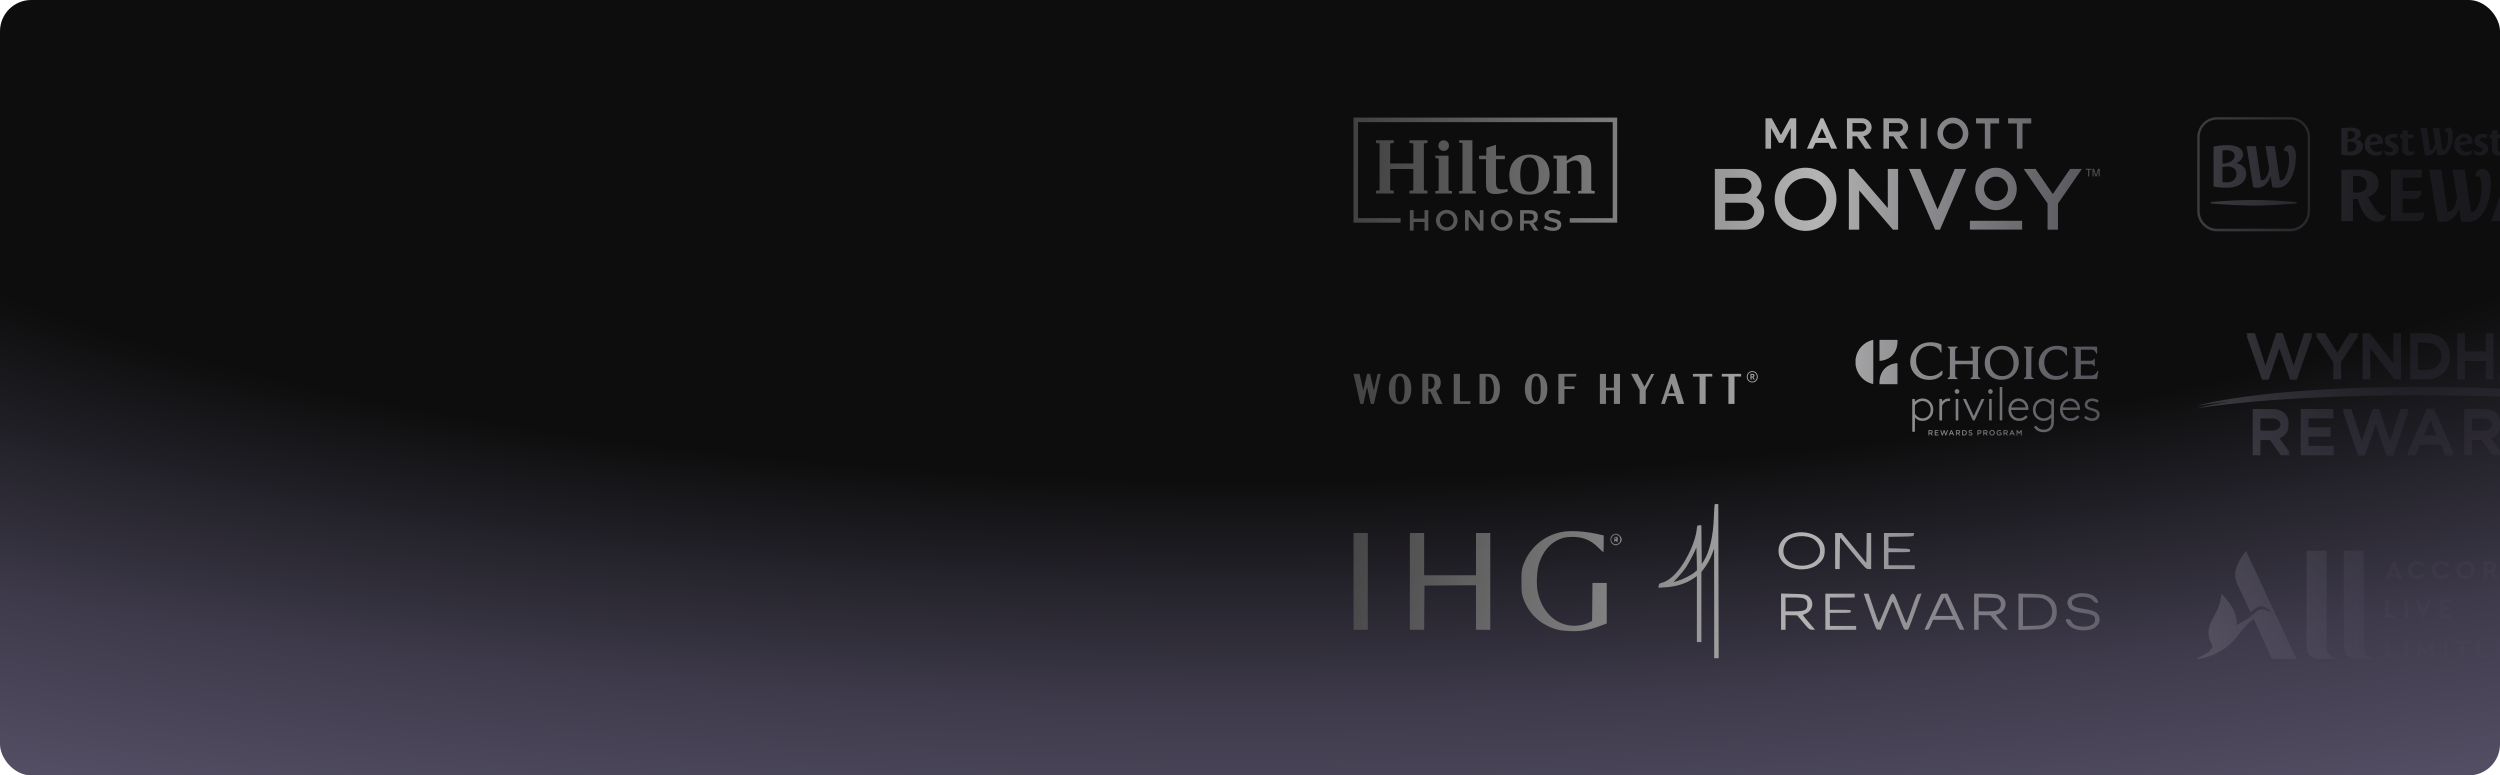 <svg width="1280" height="397" viewBox="0 0 1280 397" fill="none" xmlns="http://www.w3.org/2000/svg">
<g clip-path="url(#clip0_15494_202)">
<rect width="1280" height="397" rx="16" fill="url(#paint0_radial_15494_202)"/>
<path d="M1175.77 337.345L1175.78 337.353H1163.23L1154.01 317.06C1148.98 319.832 1146.1 326.239 1141.01 330.475C1138.4 332.637 1135.37 334.556 1131.58 335.865C1131.15 336.012 1130.65 336.169 1130.12 336.324C1129.32 336.558 1128.46 336.788 1127.69 336.97C1127.18 337.091 1126.72 337.191 1126.34 337.257C1126.16 337.29 1125.99 337.314 1125.86 337.328C1125.62 337.352 1125.43 337.359 1125.28 337.339C1125.14 337.319 1125.04 337.272 1125.01 337.19C1125 337.156 1125 337.124 1125.01 337.093C1125.04 336.998 1125.2 336.901 1125.56 336.719C1126.12 336.45 1128.41 335.475 1129.86 334.467C1130.09 334.306 1130.3 334.144 1130.5 333.981C1130.7 333.819 1130.89 333.655 1131.07 333.492C1131.24 333.329 1131.41 333.167 1131.56 333.005C1132.3 332.195 1132.72 331.409 1132.78 330.743C1132.76 330.688 1132.75 330.631 1132.72 330.572C1132.29 329.33 1130.67 327.138 1130.76 323.687C1130.76 323.522 1130.77 323.355 1130.78 323.185C1130.89 321.654 1131.34 319.888 1132.36 317.864C1133.65 315.271 1134.76 313.426 1135.56 311.548C1135.85 310.877 1136.11 310.121 1136.34 309.33C1136.43 309.014 1136.52 308.692 1136.61 308.367C1136.98 306.907 1137.24 305.396 1137.37 304.125C1137.4 303.987 1137.41 303.987 1137.49 304.076C1138.48 305.091 1141.07 307.776 1142.96 311.187C1143.39 311.945 1143.78 312.738 1144.1 313.558C1144.68 314.991 1145.07 316.504 1145.15 318.038C1145.16 318.257 1145.16 318.477 1145.16 318.697C1145.16 319.137 1145.12 319.578 1145.06 320.019C1145.91 319.689 1147 319.107 1148.11 318.432C1148.67 318.094 1149.24 317.733 1149.79 317.369C1151.07 316.521 1152.27 315.658 1153.06 315.035C1154.91 313.57 1156.14 312.067 1158.06 311.931C1158.12 311.926 1158.19 311.923 1158.25 311.922L1158.57 311.927C1160.08 312.004 1160.3 312.787 1161.65 312.962C1161.7 312.968 1161.75 312.972 1161.8 312.975C1161.89 312.979 1162 312.977 1162.11 312.969C1162.37 312.948 1162.64 312.889 1162.81 312.808C1162.82 312.802 1162.84 312.794 1162.85 312.786C1162.86 312.778 1162.86 312.768 1162.87 312.758C1162.88 312.748 1162.88 312.737 1162.88 312.727C1162.88 312.716 1162.88 312.705 1162.88 312.694C1162.86 312.649 1162.81 312.605 1162.72 312.58C1160.76 312.108 1160.27 310.482 1157.73 310.482C1157.59 310.482 1157.45 310.491 1157.31 310.507C1157.24 310.515 1157.17 310.524 1157.1 310.535C1155.12 310.869 1153.51 312.687 1152.31 313.482L1145.88 299.905C1144.62 297.242 1144.13 294.919 1144.58 292.367C1144.61 292.197 1144.64 292.026 1144.68 291.854C1144.75 291.509 1144.85 291.159 1144.96 290.804C1145.29 289.737 1145.77 288.616 1146.42 287.403C1146.96 286.393 1147.62 285.318 1148.4 284.159C1148.87 283.464 1149.38 282.739 1149.93 281.979L1175.77 337.345ZM1196.55 337.353H1196.53V337.345H1196.55V337.353ZM1215.59 337.353H1215.57V337.345H1215.59V337.353ZM1291.22 327.468C1291.38 327.488 1291.54 327.515 1291.69 327.551C1291.84 327.586 1291.98 327.63 1292.11 327.684C1292.32 327.763 1292.51 327.863 1292.68 327.987C1293.17 328.319 1293.53 328.771 1293.81 329.307L1292.62 330.344C1292.43 330.024 1292.21 329.773 1291.98 329.591C1291.91 329.539 1291.84 329.493 1291.77 329.452C1291.56 329.33 1291.33 329.26 1291.1 329.242C1291.06 329.239 1291.02 329.238 1290.98 329.238C1290.91 329.238 1290.83 329.243 1290.77 329.252C1290.56 329.279 1290.38 329.349 1290.22 329.477C1290.01 329.638 1289.92 329.85 1289.92 330.156C1289.92 330.255 1289.93 330.344 1289.96 330.423C1289.97 330.475 1289.99 330.523 1290.02 330.567C1290.05 330.634 1290.1 330.692 1290.16 330.743C1290.23 330.815 1290.33 330.893 1290.46 330.975C1290.59 331.056 1290.75 331.144 1290.94 331.237L1291.92 331.705C1292.01 331.75 1292.1 331.795 1292.18 331.841C1292.35 331.933 1292.51 332.027 1292.65 332.124C1293.02 332.366 1293.31 332.621 1293.54 332.887C1293.62 332.993 1293.7 333.107 1293.77 333.228C1293.8 333.288 1293.83 333.35 1293.86 333.414C1294 333.733 1294.07 334.096 1294.07 334.495C1294.07 335.371 1293.79 336.052 1293.21 336.57C1292.64 337.089 1291.91 337.353 1291.04 337.353C1290.32 337.352 1289.66 337.166 1289.08 336.783C1288.51 336.409 1288.04 335.89 1287.72 335.252L1288.93 334.239L1289.05 334.406C1289.09 334.46 1289.12 334.513 1289.16 334.563C1289.67 335.219 1290.25 335.581 1290.89 335.629C1290.94 335.633 1290.99 335.635 1291.04 335.635C1291.09 335.635 1291.14 335.633 1291.18 335.63C1291.36 335.618 1291.52 335.583 1291.66 335.524C1291.73 335.495 1291.79 335.461 1291.85 335.42C1291.88 335.399 1291.91 335.377 1291.94 335.354C1291.96 335.33 1291.99 335.306 1292.01 335.28C1292.06 335.229 1292.1 335.172 1292.13 335.111C1292.18 335.02 1292.22 334.918 1292.24 334.807C1292.25 334.733 1292.26 334.654 1292.26 334.571C1292.26 334.478 1292.25 334.388 1292.22 334.302C1292.21 334.259 1292.2 334.217 1292.18 334.176C1292.16 334.134 1292.14 334.093 1292.11 334.053C1292 333.908 1291.9 333.789 1291.77 333.721C1291.63 333.653 1291.45 333.533 1291.15 333.389L1290.22 332.921C1289.54 332.589 1289.03 332.19 1288.66 331.765C1288.3 331.339 1288.13 330.795 1288.13 330.157C1288.13 329.358 1288.41 328.694 1288.94 328.2C1289.41 327.769 1290.01 327.513 1290.68 327.456C1290.78 327.448 1290.88 327.443 1290.98 327.443L1291.22 327.468ZM1301.34 327.468C1301.51 327.488 1301.68 327.515 1301.84 327.551C1302 327.586 1302.15 327.63 1302.3 327.684C1302.53 327.763 1302.74 327.863 1302.94 327.987C1303.48 328.319 1303.87 328.771 1304.17 329.307L1302.88 330.344C1302.66 330.024 1302.42 329.773 1302.17 329.591C1302.09 329.539 1302.02 329.493 1301.94 329.452C1301.72 329.33 1301.47 329.26 1301.21 329.242C1301.17 329.239 1301.13 329.238 1301.09 329.238C1301.01 329.238 1300.93 329.243 1300.85 329.252C1300.63 329.279 1300.43 329.349 1300.25 329.477C1300.03 329.638 1299.93 329.85 1299.93 330.156C1299.93 330.255 1299.94 330.344 1299.97 330.423C1299.99 330.475 1300.01 330.523 1300.04 330.567C1300.08 330.634 1300.13 330.692 1300.19 330.743C1300.35 330.879 1300.63 331.05 1301.04 331.237L1302.11 331.705C1302.21 331.75 1302.31 331.795 1302.4 331.841C1302.58 331.933 1302.75 332.027 1302.91 332.124C1303.31 332.366 1303.63 332.621 1303.88 332.887C1303.97 332.993 1304.05 333.107 1304.12 333.228C1304.16 333.288 1304.19 333.35 1304.22 333.414C1304.38 333.733 1304.46 334.096 1304.46 334.495C1304.46 334.988 1304.36 335.419 1304.16 335.794C1304.14 335.835 1304.12 335.876 1304.09 335.916C1303.95 336.158 1303.76 336.376 1303.52 336.57C1302.89 337.089 1302.1 337.353 1301.15 337.353L1300.86 337.344C1300.67 337.332 1300.48 337.309 1300.3 337.273C1300.11 337.238 1299.93 337.19 1299.76 337.131C1299.5 337.042 1299.25 336.927 1299.02 336.783C1298.39 336.409 1297.88 335.89 1297.53 335.252L1298.85 334.239L1298.98 334.406C1299.55 335.162 1300.23 335.577 1300.99 335.629C1301.04 335.633 1301.1 335.635 1301.15 335.635C1301.21 335.635 1301.26 335.633 1301.31 335.63C1301.5 335.618 1301.68 335.583 1301.83 335.524C1301.91 335.495 1301.98 335.461 1302.04 335.42C1302.07 335.399 1302.1 335.377 1302.13 335.354C1302.16 335.33 1302.18 335.306 1302.21 335.28C1302.26 335.229 1302.3 335.172 1302.34 335.111C1302.4 335.02 1302.43 334.918 1302.46 334.807C1302.47 334.732 1302.48 334.654 1302.48 334.571C1302.48 334.478 1302.47 334.388 1302.44 334.302C1302.43 334.259 1302.41 334.217 1302.39 334.176C1302.37 334.134 1302.35 334.093 1302.32 334.053C1302.2 333.908 1302.09 333.789 1301.94 333.721C1301.81 333.653 1301.59 333.533 1301.27 333.389L1300.25 332.921C1299.51 332.589 1298.96 332.19 1298.56 331.765C1298.17 331.339 1297.98 330.795 1297.98 330.157C1297.98 329.358 1298.28 328.694 1298.86 328.2C1299.37 327.769 1300.02 327.513 1300.76 327.456C1300.87 327.448 1300.98 327.443 1301.09 327.443L1301.34 327.468ZM1191.22 329.652C1191.22 331.425 1191.31 332.956 1191.91 334.193C1191.99 334.358 1192.08 334.518 1192.18 334.672C1192.92 335.83 1194.23 336.686 1196.53 337.189V337.345H1188.58C1188.37 337.345 1188.17 337.342 1187.97 337.336C1187.19 337.313 1186.5 337.243 1185.89 337.125C1185.58 337.066 1185.3 336.995 1185.03 336.911C1183.83 336.533 1182.99 335.901 1182.29 334.986C1180.97 333.271 1180.97 330.628 1180.97 328.156V281.979H1191.22V329.652ZM1210.26 329.652C1210.26 331.425 1210.35 332.956 1210.95 334.193C1211.03 334.358 1211.12 334.518 1211.22 334.672C1211.96 335.83 1213.27 336.686 1215.57 337.189V337.345H1207.62C1207.41 337.345 1207.21 337.342 1207.02 337.336C1206.23 337.313 1205.54 337.243 1204.93 337.125C1204.63 337.066 1204.34 336.995 1204.08 336.911C1202.87 336.533 1202.03 335.901 1201.34 334.986C1200.01 333.271 1200.01 330.628 1200.01 328.156V281.979H1210.26V329.652ZM878.883 258.018L879.768 258.136L879.96 337H877.651V308.955L877.613 280.949L876.574 283.702C875.459 286.573 874.074 288.973 872.228 291.412L871.112 292.867V328.74H868.804V294.952L867.111 296.132C863.264 298.767 858.379 300.301 852.724 300.694L849.107 300.931L849.262 299.829C849.377 298.885 849.647 298.65 851.108 298.296C854.532 297.391 858.379 293.85 861.88 288.383C865.457 282.798 868.188 275.875 868.688 271.312C868.919 269.031 868.958 268.952 869.996 268.952H871.112L871.189 278.864L871.305 288.816L872.535 286.85C875.343 282.366 877.19 274.184 877.498 264.822C877.613 261.559 877.767 258.688 877.883 258.411C877.96 258.136 878.421 257.939 878.883 258.018ZM1223.21 335.15H1227.13V336.77H1221.36V328.026H1223.21V335.15ZM1232.9 336.77H1231.17V328.026H1232.9V336.77ZM1241.84 332.615L1245.46 328.026H1246.17V336.77H1244.37V332.096L1242.14 334.852H1241.55L1239.33 332.096V336.77H1237.52V328.026H1238.22L1241.84 332.615ZM1253.1 336.77H1251.37V328.026H1253.1V336.77ZM1264.64 329.627H1261.58V336.77H1259.63V329.627H1256.56V328.026H1264.64V329.627ZM1269.94 335.15H1273.87V336.77H1268.1V328.026H1269.94V335.15ZM1284.1 329.622H1279.79V331.39H1282.94V332.924H1279.79V335.15H1284.26V336.77H1277.91V328.026H1284.1V329.622ZM801.6 272.1C805.908 271.628 812.679 272.217 818.526 273.555L821.104 274.145V278.432C821.104 280.79 820.988 282.717 820.873 282.72C820.758 282.72 819.603 281.657 818.334 280.359C814.256 276.269 809.794 274.578 803.716 274.932C801.061 275.089 799.869 275.404 797.868 276.348C793.329 278.511 790.252 282.208 788.213 287.833C786.79 291.806 786.405 299.319 787.443 303.685C789.559 312.81 795.637 319.063 803.523 320.204C806.793 320.676 810.717 320.125 813.41 318.788L815.141 317.923L815.256 308.168L815.333 298.453H822.643V319.222L819.296 320.479C813.295 322.682 809.639 323.312 803.984 323.115C799.984 322.958 798.368 322.722 795.906 321.936C788.136 319.34 782.519 313.871 779.903 306.319C779.096 304.078 778.979 303.055 778.979 297.863C778.979 292.711 779.095 291.648 779.864 289.406C783.211 279.848 791.559 273.201 801.6 272.1ZM1063.31 303.999C1065.5 303.409 1069.46 303.803 1071.42 304.786C1072.92 305.533 1074.23 307.145 1074.23 308.286C1074.23 309.151 1072.42 308.641 1071.61 307.5C1069.69 304.865 1062.61 304.904 1061.04 307.539C1060.81 307.893 1060.77 308.601 1060.88 309.151C1061.23 310.449 1063 311.197 1067.11 311.787C1073.08 312.692 1075 313.99 1075 317.255C1075 318.749 1074.81 319.221 1073.54 320.479C1072.42 321.62 1071.61 322.053 1069.81 322.446C1065.23 323.43 1060.3 322.053 1058.57 319.339C1057.38 317.569 1057.46 316.94 1058.77 316.939C1059.5 316.939 1060 317.254 1060.46 318.08C1061.42 319.85 1062.81 320.559 1065.77 320.795C1067.77 320.913 1068.92 320.795 1070.19 320.283C1072.11 319.575 1072.69 318.789 1072.69 316.979C1072.69 315.091 1071.15 314.423 1064.81 313.597C1062 313.203 1059.77 312.102 1059.07 310.686C1057.54 307.696 1059.23 305.022 1063.31 303.999ZM1039.72 304.038C1045.22 304.156 1046.19 304.274 1047.88 305.061C1051.53 306.791 1053.07 309.152 1053.07 313.203C1053.07 317.254 1051.53 319.614 1047.88 321.345C1046.19 322.131 1045.22 322.249 1039.72 322.367L1033.45 322.525V303.881L1039.72 304.038ZM982.712 306.988C976.672 323.862 977.287 322.446 975.979 322.446C974.787 322.407 974.787 322.406 972.325 315.838C970.941 312.22 969.633 308.878 969.401 308.365C969.017 307.539 968.671 308.247 965.939 314.973L962.938 322.485L961.785 322.368C960.477 322.25 960.976 323.351 956.091 309.349L954.245 303.959H956.707L959.13 311.157C960.476 315.09 961.669 318.551 961.823 318.788C961.977 319.063 963.439 315.955 965.17 311.59C969.171 301.403 968.978 301.403 972.94 311.747C974.556 315.876 975.98 319.219 976.096 319.103C976.214 318.976 977.444 315.558 978.865 311.512C981.404 304.235 981.442 304.156 982.635 304.038L983.827 303.92L982.712 306.988ZM1016.06 303.96C1018.95 303.96 1022.03 304.157 1022.83 304.393C1024.6 304.904 1026.37 306.555 1026.76 308.05C1027.37 310.646 1025.53 313.832 1023.06 314.383C1022.45 314.54 1021.91 314.737 1021.91 314.855C1021.91 314.977 1023.07 316.431 1024.49 318.08C1028.64 322.878 1028.41 322.446 1026.8 322.446C1025.53 322.446 1025.14 322.132 1022.22 318.749L1019.03 315.013H1016.06L1013.06 314.973V322.446H1010.75V303.96H1016.06ZM700.31 322.446H693V272.886H700.31V322.446ZM729.161 294.52H755.705V272.886H763.014V322.446H755.705V299.633L742.549 299.712L729.354 299.829L729.238 311.118L729.161 322.446H721.852V272.886H729.161V294.52ZM917.969 304.038C923.2 304.156 924.2 304.275 925.354 304.943C929.124 307.185 928.586 312.534 924.432 314.226C923.778 314.501 923.162 314.777 923.085 314.855C922.971 314.936 924.779 317.217 928.586 321.542L929.316 322.446L927.816 322.407C926.393 322.407 926.123 322.171 923.238 318.71L920.161 315.052L914.198 314.973V322.446H911.891V303.881L917.969 304.038ZM949.591 305.926H936.896V312.22H942.281C947.397 312.22 947.667 312.259 947.667 313.006C947.667 313.753 947.397 313.793 942.281 313.793H936.896V320.479H950.359V322.446H934.588V303.96H949.591V305.926ZM998.945 307.775C999.907 309.9 1001.83 314.069 1003.22 317.019L1005.72 322.446H1004.45C1003.22 322.446 1003.1 322.289 1002.06 319.89L1000.98 317.333H989.751L988.674 319.89C987.712 322.171 987.482 322.446 986.481 322.446C985.866 322.446 985.367 322.368 985.366 322.289C985.367 322.169 986.943 318.787 988.866 314.697C990.79 310.646 992.674 306.555 993.098 305.611C993.79 304.038 993.868 303.96 995.483 303.96H997.176L998.945 307.775ZM1035.76 320.559L1040.68 320.4C1045.03 320.282 1045.76 320.165 1047.3 319.3C1050.42 317.53 1051.57 313.517 1050.03 310.017C1049.26 308.286 1047.88 307.106 1045.8 306.398C1045.07 306.123 1042.53 305.926 1040.15 305.926H1035.76V320.559ZM1223.21 314.642H1227.13V316.368H1221.36V307.042H1223.21V314.642ZM1232.9 316.368H1231.17V307.042H1232.9V316.368ZM1240.7 312.706L1242.95 307.042H1245.02L1241.08 316.368H1240.33L1236.37 307.042H1238.46L1240.7 312.706ZM1255.25 308.745H1250.94V310.63H1254.09V312.266H1250.94V314.642H1255.41V316.368H1249.06V307.042H1255.25V308.745ZM995.483 305.966C995.291 305.966 994.175 308.09 992.982 310.686L990.79 315.366H999.945L997.868 310.804C996.717 308.292 995.757 306.171 995.753 306.084C995.753 306.005 995.637 305.927 995.483 305.966ZM914.198 313.006H918.43C924.123 313.006 925.354 312.376 925.354 309.466C925.354 307.814 925.008 307.146 923.777 306.517C923.008 306.084 921.43 305.926 918.43 305.926H914.198V313.006ZM1013.06 313.006H1017.29C1022.1 313.006 1023.45 312.573 1024.18 310.725C1024.76 309.348 1024.41 307.814 1023.37 306.831C1022.72 306.241 1021.8 306.084 1017.83 306.005L1013.06 305.848V313.006ZM868.496 280.28C868.342 281.303 864.919 287.911 863.342 290.311C862.457 291.648 860.61 293.929 859.264 295.385L856.802 298.021L858.841 297.47C861.38 296.762 865.881 294.52 867.573 293.064L868.843 291.963L868.727 285.866C868.65 282.524 868.535 280.006 868.496 280.28ZM1230.02 296.551H1228.05L1227.54 295.329H1223.85L1223.33 296.551H1221.36L1225.31 287.224H1226.07L1230.02 296.551ZM1237.95 287.233C1238.16 287.246 1238.36 287.271 1238.56 287.309C1239.05 287.403 1239.51 287.575 1239.93 287.826L1239.94 287.818L1240.19 287.976C1240.76 288.357 1241.22 288.847 1241.56 289.465L1240.18 290.445C1240.14 290.383 1240.1 290.322 1240.06 290.263C1239.44 289.379 1238.65 288.927 1237.64 288.927C1236.81 288.927 1236.12 289.193 1235.58 289.755C1235.24 290.101 1235.01 290.511 1234.88 290.98C1234.86 291.074 1234.84 291.171 1234.82 291.27C1234.79 291.467 1234.77 291.675 1234.77 291.892C1234.77 292.759 1235.04 293.474 1235.58 294.012C1235.65 294.081 1235.72 294.146 1235.79 294.207C1235.94 294.328 1236.09 294.431 1236.25 294.518C1236.33 294.561 1236.42 294.599 1236.5 294.634C1236.67 294.703 1236.85 294.754 1237.04 294.788C1237.23 294.822 1237.43 294.839 1237.64 294.839C1237.91 294.839 1238.16 294.807 1238.4 294.743C1238.52 294.711 1238.64 294.672 1238.75 294.624C1238.97 294.528 1239.18 294.401 1239.38 294.242C1239.48 294.163 1239.58 294.076 1239.67 293.981C1239.8 293.839 1239.94 293.681 1240.06 293.504C1240.1 293.445 1240.14 293.384 1240.18 293.321L1241.56 294.301C1241.17 295.016 1240.64 295.547 1239.94 295.948C1239.24 296.35 1238.47 296.551 1237.62 296.551C1236.28 296.551 1235.16 296.108 1234.27 295.217C1233.34 294.325 1232.9 293.208 1232.9 291.875C1232.9 290.875 1233.16 290.011 1233.68 289.265C1233.81 289.078 1233.95 288.899 1234.11 288.727C1234.17 288.669 1234.22 288.613 1234.28 288.558C1235.2 287.666 1236.32 287.224 1237.63 287.224C1237.74 287.224 1237.84 287.227 1237.95 287.233ZM1250.4 287.233C1250.63 287.246 1250.84 287.271 1251.05 287.309C1251.47 287.384 1251.87 287.51 1252.24 287.686C1252.33 287.73 1252.43 287.776 1252.52 287.826L1252.53 287.818C1252.71 287.919 1252.88 288.028 1253.04 288.146C1253.37 288.381 1253.66 288.654 1253.91 288.966C1254.03 289.122 1254.15 289.288 1254.25 289.465L1252.78 290.445C1252.74 290.383 1252.7 290.322 1252.65 290.263C1252.57 290.145 1252.48 290.035 1252.38 289.933C1252.14 289.676 1251.89 289.468 1251.6 289.31C1251.55 289.278 1251.49 289.249 1251.43 289.221C1251.03 289.026 1250.57 288.927 1250.07 288.927C1249.18 288.927 1248.46 289.193 1247.88 289.755C1247.8 289.825 1247.74 289.898 1247.67 289.973C1247.64 290.01 1247.61 290.048 1247.58 290.086C1247.2 290.587 1247.01 291.187 1247.01 291.892C1247.01 292.325 1247.08 292.721 1247.23 293.075C1247.26 293.164 1247.3 293.25 1247.35 293.333C1247.48 293.583 1247.66 293.81 1247.88 294.012C1247.95 294.081 1248.02 294.146 1248.1 294.207C1248.26 294.328 1248.42 294.432 1248.59 294.518C1248.68 294.561 1248.77 294.599 1248.86 294.634C1249.04 294.703 1249.23 294.754 1249.44 294.788C1249.64 294.822 1249.85 294.839 1250.07 294.839C1250.36 294.839 1250.63 294.807 1250.88 294.743C1251.01 294.711 1251.14 294.672 1251.26 294.624C1251.5 294.528 1251.72 294.401 1251.93 294.242C1252.04 294.163 1252.14 294.076 1252.24 293.981C1252.38 293.84 1252.52 293.68 1252.65 293.504C1252.7 293.445 1252.74 293.384 1252.78 293.321L1254.25 294.301C1253.84 295.016 1253.27 295.547 1252.53 295.948C1251.77 296.35 1250.96 296.551 1250.05 296.551C1248.62 296.551 1247.43 296.108 1246.47 295.217C1245.49 294.325 1245.02 293.208 1245.02 291.875C1245.02 290.875 1245.3 290.01 1245.85 289.265C1245.98 289.078 1246.14 288.899 1246.31 288.727C1246.37 288.669 1246.43 288.613 1246.49 288.558C1247.47 287.666 1248.66 287.224 1250.06 287.224C1250.18 287.224 1250.29 287.227 1250.4 287.233ZM1262.56 287.229C1262.72 287.236 1262.87 287.249 1263.02 287.27C1264 287.401 1264.85 287.82 1265.6 288.558C1266.11 289.059 1266.47 289.632 1266.69 290.27C1266.72 290.341 1266.74 290.413 1266.76 290.485L1266.82 290.705C1266.9 291.076 1266.95 291.466 1266.95 291.875C1266.95 293.184 1266.5 294.301 1265.6 295.217C1264.7 296.108 1263.61 296.551 1262.32 296.551C1261.04 296.551 1259.94 296.108 1259.06 295.217C1258.16 294.325 1257.72 293.208 1257.72 291.875C1257.72 290.875 1257.97 290.011 1258.47 289.265C1258.6 289.078 1258.74 288.899 1258.9 288.727C1258.95 288.669 1259.01 288.613 1259.06 288.558C1259.96 287.666 1261.05 287.224 1262.32 287.224C1262.4 287.224 1262.48 287.226 1262.56 287.229ZM1274.9 287.224C1275.13 287.224 1275.36 287.241 1275.57 287.275C1276.21 287.378 1276.75 287.636 1277.2 288.053C1277.79 288.608 1278.1 289.338 1278.1 290.241C1278.1 290.838 1277.97 291.369 1277.68 291.809C1277.53 292.036 1277.37 292.238 1277.18 292.414C1277.14 292.458 1277.09 292.5 1277.04 292.541C1276.89 292.664 1276.72 292.773 1276.54 292.869L1279.07 296.55L1277.03 296.551L1277.02 296.542L1274.72 293.251H1273.38V296.542H1271.56V287.224H1274.9ZM1262.06 288.924C1261.39 288.982 1260.8 289.246 1260.33 289.738C1260.2 289.877 1260.08 290.026 1259.98 290.185C1259.93 290.264 1259.89 290.346 1259.85 290.43C1259.64 290.851 1259.54 291.333 1259.54 291.875C1259.54 291.983 1259.55 292.09 1259.55 292.193C1259.57 292.401 1259.6 292.598 1259.65 292.786C1259.68 292.88 1259.7 292.972 1259.74 293.061C1259.77 293.15 1259.81 293.237 1259.85 293.321C1259.97 293.574 1260.13 293.804 1260.33 294.012C1260.79 294.497 1261.36 294.766 1262.05 294.826C1262.15 294.835 1262.25 294.839 1262.35 294.839C1262.45 294.839 1262.55 294.836 1262.65 294.827C1263.03 294.794 1263.38 294.693 1263.69 294.521C1263.77 294.478 1263.84 294.43 1263.92 294.378C1264.06 294.274 1264.2 294.152 1264.34 294.012C1264.67 293.665 1264.9 293.256 1265.02 292.786C1265.07 292.598 1265.1 292.401 1265.12 292.193C1265.13 292.09 1265.13 291.983 1265.13 291.875C1265.13 291.333 1265.03 290.851 1264.82 290.43C1264.78 290.345 1264.74 290.264 1264.69 290.185C1264.59 290.026 1264.47 289.877 1264.34 289.738C1263.81 289.184 1263.14 288.911 1262.35 288.911C1262.25 288.911 1262.15 288.915 1262.06 288.924ZM1224.54 293.76H1226.91L1225.71 290.629L1224.54 293.76ZM1273.37 291.568H1274.9C1274.95 291.568 1275 291.566 1275.05 291.562C1275.4 291.537 1275.67 291.421 1275.88 291.203C1276.12 290.946 1276.24 290.631 1276.24 290.233C1276.24 289.836 1276.11 289.521 1275.87 289.264C1275.63 289.007 1275.3 288.898 1274.88 288.898H1273.37V291.568ZM918.391 273.043C924.084 271.47 930.662 273.515 933.162 277.685C934.047 279.179 934.278 279.966 934.278 281.854C934.278 284.803 933.47 286.613 931.2 288.619C928.123 291.412 922.314 292.316 917.467 290.782C914.274 289.76 911.389 286.849 910.812 284.057C909.734 278.943 912.736 274.577 918.391 273.043ZM949.243 280.517L955.552 288.187L955.668 280.517L955.744 272.886H958.053V291.373H956.706C955.437 291.373 955.052 290.939 948.743 283.27L942.088 275.206L941.973 283.27L941.896 291.373H939.588V272.886H942.935L949.243 280.517ZM979.903 273.751C979.788 274.656 979.71 274.655 973.363 274.773L966.901 274.853V280.713L972.402 280.831C977.749 280.949 977.865 280.988 977.98 281.814C978.096 282.719 978.095 282.719 972.518 282.719H966.901V289.406H980.365V291.373H964.593V272.886H980.019L979.903 273.751ZM927.815 275.6C924.276 273.869 918.544 274.223 915.774 276.347C913.274 278.235 912.35 282.287 913.735 285.04C916.39 290.429 926.161 291.293 930.238 286.534C933.2 283.073 931.97 277.684 927.815 275.6ZM827.335 273.279C828.72 273.28 830.335 274.852 830.335 276.229C830.335 277.644 828.72 279.179 827.258 279.179C824.796 279.179 823.565 275.835 825.411 274.065C825.873 273.633 826.758 273.279 827.335 273.279ZM828.72 274.302C827.566 273.476 826.642 273.515 825.719 274.459C823.642 276.583 826.181 279.847 828.643 278.195C829.873 277.369 829.912 275.167 828.72 274.302ZM827.451 274.853C828.297 274.853 828.374 275.01 828.336 276.229C828.297 277.606 827.874 278.038 827.528 277.095C827.374 276.741 827.22 276.78 826.912 277.213C826.605 277.684 826.489 277.487 826.489 276.308C826.489 275.01 826.605 274.853 827.451 274.853ZM827.259 275.246C827.066 275.246 826.874 275.404 826.874 275.64C826.874 275.836 827.067 276.032 827.259 276.032C827.489 276.032 827.643 275.836 827.644 275.64C827.644 275.404 827.489 275.246 827.259 275.246ZM1223.65 225.999L1229.03 209.41H1233.17L1232.72 210.695H1233.17L1225.32 233.264H1221.9L1216.37 217.188L1210.83 233.264H1207.41L1199.61 210.695H1200.05L1199.61 209.41H1203.87L1209.24 225.999L1214.77 209.331H1218.12L1223.65 225.999ZM1256.18 231.86H1255.61L1256.18 233.146H1252L1249.69 227.721H1239.02L1236.71 233.146H1232.65L1233.21 231.86H1232.65L1242.56 209.252H1246.23L1256.18 231.86ZM1163.38 209.411C1166.2 209.411 1168.43 210.242 1169.87 211.667C1171.06 212.894 1171.74 214.557 1171.74 216.497V216.577C1171.74 216.787 1171.73 216.992 1171.71 217.192C1171.73 217.386 1171.74 217.583 1171.74 217.783V217.862C1171.74 221.244 1169.86 223.388 1167.11 224.391L1172.46 231.819H1171.53L1172.46 233.105H1167.8L1162.26 225.306H1157.33V233.105H1153.39V209.411H1163.38ZM1194.67 214.22H1181.93V218.754H1193.24V223.563H1181.93V228.297H1194.83V233.105H1177.99V209.411H1194.67V214.22ZM1271.74 209.411C1274.57 209.411 1276.8 210.242 1278.23 211.667C1279.43 212.894 1280.11 214.557 1280.11 216.497V216.577C1280.11 216.787 1280.1 216.992 1280.08 217.192C1280.1 217.386 1280.11 217.583 1280.11 217.783V217.862C1280.11 221.244 1278.22 223.388 1275.48 224.391L1280.82 231.819H1279.9L1280.82 233.105H1276.16L1270.63 225.306H1265.65V233.105H1261.71V209.411H1271.74ZM1295.15 209.411C1302.24 209.411 1307.14 214.241 1307.14 220.536V220.615C1307.14 220.817 1307.13 221.018 1307.12 221.217C1307.13 221.417 1307.14 221.618 1307.14 221.821V221.9C1307.14 228.196 1302.24 233.105 1295.15 233.105H1286.75V209.411H1295.15ZM1319.84 209.252C1323.06 209.252 1325.61 210.202 1327.84 212.023L1327.24 212.853C1327.44 212.999 1327.64 213.15 1327.84 213.31L1325.77 216.199C1323.78 214.735 1321.79 213.942 1319.8 213.942C1317.82 213.943 1316.57 214.815 1316.28 216.008C1316.55 217.265 1317.8 217.942 1321.43 218.794C1326.09 219.903 1328.52 221.566 1328.52 225.208V225.287C1328.52 225.487 1328.51 225.683 1328.49 225.875C1328.51 226.075 1328.52 226.281 1328.52 226.494V226.572C1328.52 230.69 1325.29 233.105 1320.67 233.105C1317.25 233.105 1314.06 231.957 1311.44 229.621L1312.07 228.862C1311.85 228.693 1311.64 228.519 1311.44 228.336L1313.75 225.564C1315.86 227.386 1317.97 228.415 1320.71 228.415C1322.82 228.415 1324.24 227.551 1324.55 226.206C1324.29 225.023 1323.14 224.297 1319.64 223.484C1314.94 222.376 1312.31 220.99 1312.31 216.951V216.873C1312.31 216.685 1312.32 216.499 1312.34 216.316C1312.32 216.108 1312.31 215.891 1312.31 215.666V215.587C1312.31 211.826 1315.46 209.252 1319.84 209.252ZM1290.7 228.217H1295.11C1299.62 228.217 1302.62 225.345 1302.89 221.277C1302.61 217.206 1299.59 214.299 1295.11 214.299H1290.7V228.217ZM1023.19 220.216C1023.44 220.126 1023.77 220.122 1024.05 220.195C1024.28 220.261 1024.63 220.445 1024.63 220.511C1024.63 220.592 1024.44 220.833 1024.38 220.834C1024.35 220.834 1024.24 220.79 1024.14 220.736C1023.43 220.339 1022.66 220.864 1022.74 221.687C1022.76 221.817 1022.79 221.977 1022.83 222.051C1022.91 222.215 1023.18 222.46 1023.32 222.501C1023.54 222.562 1023.95 222.538 1024.12 222.452C1024.29 222.37 1024.29 222.366 1024.3 222.112C1024.31 221.826 1024.36 221.858 1023.87 221.842C1023.64 221.838 1023.58 221.788 1023.58 221.612C1023.58 221.412 1023.61 221.404 1024.21 221.416L1024.77 221.429L1024.78 221.956C1024.8 222.574 1024.78 222.619 1024.46 222.783C1023.86 223.09 1023.26 223.07 1022.77 222.73C1022.38 222.448 1022.15 221.883 1022.24 221.379C1022.35 220.773 1022.65 220.4 1023.19 220.216ZM1019.51 220.216C1020.19 219.978 1021.01 220.351 1021.27 221.019C1021.49 221.604 1021.31 222.312 1020.84 222.681C1020.18 223.201 1019.22 223.066 1018.77 222.378C1018.33 221.723 1018.52 220.781 1019.17 220.371C1019.25 220.322 1019.4 220.253 1019.51 220.216ZM995.572 220.2L995.702 220.568C995.775 220.769 995.917 221.195 996.018 221.51C996.119 221.829 996.22 222.083 996.248 222.083C996.277 222.08 996.394 221.778 996.519 221.387C996.64 221.003 996.777 220.586 996.821 220.454L996.906 220.22H997.142C997.275 220.22 997.38 220.233 997.38 220.249C997.379 220.271 997.315 220.467 997.238 220.691C997.157 220.917 996.995 221.396 996.874 221.756C996.429 223.074 996.494 222.935 996.292 222.976C996.163 223 996.102 222.997 996.062 222.956C996.033 222.927 995.888 222.533 995.738 222.083C995.419 221.121 995.411 221.101 995.338 221.162C995.31 221.187 995.278 221.248 995.266 221.297C995.254 221.346 995.124 221.735 994.979 222.165C994.834 222.589 994.711 222.947 994.711 222.947C994.706 222.948 994.636 222.965 994.554 222.98C994.344 223.013 994.275 222.98 994.23 222.829C994.198 222.71 993.68 221.187 993.462 220.568C993.337 220.212 993.337 220.216 993.624 220.229L993.87 220.24L994.004 220.65C994.077 220.876 994.202 221.272 994.283 221.53C994.457 222.083 994.489 222.153 994.55 222.062C994.57 222.028 994.672 221.734 994.776 221.407C994.982 220.748 995.148 220.27 995.181 220.212C995.193 220.192 995.286 220.179 995.391 220.188L995.572 220.2ZM1008.5 220.22C1008.76 220.126 1008.93 220.122 1009.21 220.195C1009.46 220.265 1009.78 220.421 1009.81 220.486C1009.83 220.54 1009.64 220.833 1009.59 220.834C1009.57 220.834 1009.46 220.785 1009.34 220.72C1009.04 220.568 1008.68 220.56 1008.52 220.707C1008.42 220.805 1008.39 220.925 1008.44 221.06C1008.48 221.15 1008.71 221.265 1009 221.33C1009.35 221.412 1009.71 221.608 1009.82 221.771C1010.02 222.079 1009.9 222.636 1009.58 222.833C1009.23 223.054 1008.59 223.029 1008.15 222.783C1007.82 222.599 1007.8 222.55 1007.96 222.378L1008.1 222.239L1008.4 222.395C1008.64 222.521 1008.75 222.554 1008.92 222.554C1009.2 222.554 1009.4 222.447 1009.42 222.292C1009.45 222.03 1009.35 221.932 1008.94 221.817C1008.24 221.625 1008 221.456 1007.95 221.133C1007.89 220.695 1008.09 220.359 1008.5 220.22ZM988.131 220.22C988.818 220.22 988.932 220.232 989.073 220.302C989.425 220.47 989.55 220.679 989.546 221.084C989.546 221.248 989.522 221.404 989.481 221.481C989.413 221.617 989.145 221.858 989.064 221.858C988.948 221.859 988.984 221.969 989.218 222.32C989.355 222.529 989.505 222.739 989.55 222.788C989.663 222.915 989.606 222.964 989.336 222.964H989.097L988.781 222.501L988.462 222.043L987.84 222.018V222.439C987.84 222.673 987.824 222.886 987.804 222.915C987.783 222.952 987.702 222.964 987.573 222.956L987.375 222.943L987.363 221.58L987.354 220.22H988.131ZM992.549 220.24V220.609L991.053 220.65L991.041 220.949C991.033 221.137 991.049 221.273 991.077 221.31C991.114 221.355 991.259 221.367 991.744 221.367H992.367V221.776L991.712 221.785L991.053 221.797V222.493L991.777 222.505C992.229 222.509 992.524 222.534 992.557 222.559C992.621 222.616 992.626 222.849 992.562 222.915C992.525 222.952 992.246 222.964 991.555 222.964C990.719 222.964 990.593 222.955 990.572 222.898C990.54 222.806 990.54 220.281 990.576 220.244C990.598 220.232 991.044 220.224 991.574 220.229L992.549 220.24ZM999.126 220.188C999.377 220.204 999.329 220.126 999.781 221.183C999.947 221.563 1000.17 222.091 1000.29 222.354C1000.4 222.619 1000.49 222.861 1000.49 222.898C1000.49 222.951 1000.45 222.964 1000.27 222.964H1000.05L999.927 222.686C999.858 222.534 999.79 222.383 999.77 222.35C999.745 222.3 999.624 222.285 999.195 222.276C998.896 222.272 998.613 222.276 998.564 222.288C998.504 222.3 998.443 222.378 998.387 222.505C998.164 223.004 998.204 222.964 997.962 222.964C997.804 222.964 997.744 222.947 997.744 222.906C997.745 222.856 997.861 222.562 997.986 222.288C998.091 222.059 998.511 221.081 998.513 221.056C998.513 221.046 998.601 220.841 998.714 220.604L998.916 220.175L999.126 220.188ZM1013.17 220.22C1013.62 220.22 1013.91 220.237 1013.98 220.27C1014.18 220.355 1014.32 220.47 1014.42 220.634C1014.51 220.765 1014.52 220.843 1014.52 221.101C1014.52 221.76 1014.15 222.062 1013.35 222.062C1013.11 222.062 1012.98 222.08 1012.96 222.112C1012.94 222.142 1012.92 222.322 1012.92 222.514C1012.92 222.705 1012.91 222.884 1012.91 222.91C1012.91 222.947 1012.84 222.964 1012.7 222.964C1012.55 222.964 1012.49 222.947 1012.46 222.886C1012.42 222.795 1012.4 220.408 1012.44 220.286C1012.46 220.229 1012.57 220.22 1013.17 220.22ZM1016.23 220.22C1017.11 220.22 1017.23 220.253 1017.46 220.52C1017.81 220.921 1017.69 221.58 1017.23 221.817C1017.14 221.862 1017.07 221.92 1017.07 221.94C1017.07 221.963 1017.21 222.187 1017.39 222.436C1017.57 222.684 1017.7 222.904 1017.69 222.927C1017.68 222.947 1017.56 222.964 1017.43 222.964H1017.19L1016.91 222.562C1016.76 222.346 1016.6 222.137 1016.58 222.096C1016.51 222.022 1016.07 221.965 1015.97 222.026C1015.93 222.051 1015.92 222.166 1015.92 222.46C1015.91 222.68 1015.9 222.884 1015.88 222.91C1015.84 222.984 1015.51 222.976 1015.46 222.906C1015.42 222.864 1015.41 222.492 1015.42 221.563C1015.42 220.86 1015.43 220.271 1015.44 220.249C1015.45 220.233 1015.81 220.22 1016.23 220.22ZM1026.58 220.22C1027.46 220.22 1027.58 220.253 1027.81 220.52C1028.16 220.921 1028.04 221.58 1027.58 221.817C1027.49 221.862 1027.42 221.92 1027.42 221.94C1027.42 221.963 1027.56 222.187 1027.74 222.436C1027.92 222.685 1028.05 222.906 1028.04 222.927C1028.03 222.947 1027.92 222.964 1027.79 222.964C1027.56 222.964 1027.55 222.959 1027.41 222.783C1027.34 222.681 1027.19 222.472 1027.08 222.312C1026.89 222.03 1026.88 222.021 1026.72 222.021C1026.63 222.021 1026.51 222.009 1026.47 222.001C1026.3 221.956 1026.27 222.035 1026.27 222.46C1026.27 222.68 1026.25 222.884 1026.23 222.91C1026.19 222.984 1025.86 222.976 1025.8 222.906C1025.77 222.864 1025.76 222.492 1025.76 221.563C1025.76 220.861 1025.78 220.272 1025.79 220.249C1025.8 220.233 1026.16 220.22 1026.58 220.22ZM1030.18 220.188C1030.43 220.204 1030.38 220.119 1030.94 221.429C1031.03 221.629 1031.12 221.834 1031.14 221.879C1031.37 222.396 1031.57 222.894 1031.56 222.927C1031.53 222.972 1031.17 222.976 1031.11 222.931C1031.09 222.914 1031.03 222.799 1030.98 222.677C1030.8 222.243 1030.85 222.268 1030.2 222.268C1029.67 222.268 1029.48 222.301 1029.48 222.391C1029.48 222.456 1029.27 222.899 1029.22 222.931C1029.2 222.947 1029.09 222.964 1028.99 222.964C1028.77 222.964 1028.75 222.923 1028.86 222.71C1028.92 222.591 1029.25 221.829 1029.67 220.834C1029.77 220.597 1029.88 220.352 1029.91 220.29C1029.96 220.184 1029.99 220.175 1030.18 220.188ZM1005.31 220.22C1006.1 220.22 1006.3 220.273 1006.61 220.552C1006.86 220.773 1006.99 220.998 1007.05 221.334C1007.13 221.821 1006.98 222.263 1006.61 222.591C1006.31 222.861 1006.08 222.926 1005.34 222.955C1004.86 222.971 1004.69 222.964 1004.64 222.923C1004.58 222.878 1004.58 222.685 1004.58 221.571C1004.58 220.86 1004.59 220.263 1004.6 220.248C1004.62 220.232 1004.94 220.22 1005.31 220.22ZM1002.19 220.22C1003.03 220.22 1003.16 220.244 1003.38 220.457C1003.55 220.625 1003.61 220.781 1003.61 221.067C1003.61 221.415 1003.5 221.62 1003.24 221.784C1003.13 221.854 1003.04 221.928 1003.04 221.948C1003.04 221.971 1003.19 222.195 1003.36 222.443C1003.54 222.692 1003.67 222.912 1003.65 222.935C1003.63 222.951 1003.51 222.963 1003.38 222.955L1003.14 222.943L1002.87 222.554C1002.72 222.342 1002.57 222.134 1002.54 222.092C1002.49 222.006 1002.12 221.96 1001.97 222.021C1001.88 222.058 1001.87 222.079 1001.86 222.501L1001.85 222.943H1001.44L1001.43 221.579L1001.42 220.22H1002.19ZM1241.04 222.951H1247.7L1244.35 215.249L1241.04 222.951ZM1033 220.24L1033.38 220.83C1033.58 221.157 1033.77 221.428 1033.79 221.437C1033.83 221.448 1033.84 221.425 1034.31 220.699L1034.61 220.22H1035.14L1035.13 221.579L1035.12 222.943H1034.67L1034.66 222.03C1034.66 221.328 1034.64 221.118 1034.6 221.133C1034.55 221.149 1034.01 221.911 1033.92 222.104C1033.82 222.3 1033.76 222.251 1033.38 221.674C1033.19 221.371 1033 221.122 1032.97 221.121C1032.93 221.122 1032.92 221.316 1032.91 222.03L1032.9 222.943H1032.49L1032.48 221.579L1032.47 220.216L1033 220.24ZM1020.39 220.716C1020.01 220.519 1019.53 220.597 1019.28 220.892C1018.78 221.489 1019.09 222.432 1019.81 222.534C1020.47 222.624 1020.98 222.029 1020.83 221.346C1020.77 221.072 1020.59 220.822 1020.39 220.716ZM1005.94 220.687C1005.77 220.625 1005.12 220.605 1005.09 220.658C1005.05 220.735 1005.09 222.432 1005.13 222.48C1005.16 222.505 1005.31 222.517 1005.55 222.505C1006 222.489 1006.22 222.386 1006.41 222.116C1006.5 221.981 1006.53 221.891 1006.55 221.657C1006.56 221.403 1006.55 221.342 1006.46 221.149C1006.35 220.912 1006.2 220.781 1005.94 220.687ZM1030.17 220.834C1030.12 220.838 1029.72 221.791 1029.75 221.833C1029.79 221.874 1030.56 221.862 1030.59 221.821C1030.6 221.8 1030.57 221.682 1030.51 221.563C1030.46 221.445 1030.37 221.231 1030.31 221.088C1030.25 220.949 1030.18 220.834 1030.17 220.834ZM999.256 221.088C999.159 220.875 999.11 220.835 999.054 220.925C998.977 221.048 998.684 221.797 998.698 221.825C998.724 221.862 999.498 221.87 999.53 221.833C999.555 221.813 999.438 221.493 999.256 221.088ZM1013.28 220.63C1013.04 220.63 1012.98 220.642 1012.95 220.699C1012.93 220.74 1012.92 220.957 1012.92 221.183L1012.92 221.592L1013.32 221.604C1013.64 221.613 1013.73 221.6 1013.82 221.543C1014 221.428 1014.03 221.363 1014.04 221.138C1014.04 220.88 1013.94 220.732 1013.72 220.671C1013.64 220.65 1013.44 220.63 1013.28 220.63ZM1027.23 220.688C1027.09 220.63 1026.32 220.605 1026.27 220.658C1026.23 220.708 1026.24 221.469 1026.29 221.522C1026.35 221.584 1026.97 221.587 1027.18 221.53C1027.39 221.469 1027.51 221.322 1027.51 221.104C1027.52 220.9 1027.43 220.773 1027.23 220.688ZM988.813 220.699C988.599 220.609 987.888 220.602 987.855 220.684C987.848 220.715 987.844 220.922 987.848 221.146L987.859 221.551L988.082 221.563C988.708 221.6 989.024 221.473 989.064 221.175C989.093 220.937 989.008 220.777 988.813 220.699ZM1016.41 220.638C1016.16 220.63 1015.94 220.638 1015.92 220.654C1015.91 220.672 1015.9 220.864 1015.9 221.08C1015.9 221.383 1015.91 221.493 1015.96 221.53C1016 221.567 1016.14 221.576 1016.44 221.563C1016.93 221.547 1017.05 221.485 1017.15 221.219C1017.21 221.023 1017.16 220.875 1016.97 220.736C1016.88 220.663 1016.79 220.646 1016.41 220.638ZM1002.85 220.687C1002.67 220.609 1001.91 220.605 1001.88 220.683C1001.88 220.712 1001.87 220.921 1001.88 221.146L1001.89 221.551L1002.13 221.562C1002.26 221.571 1002.49 221.567 1002.63 221.551C1002.96 221.514 1003.12 221.371 1003.12 221.104C1003.12 220.9 1003.04 220.764 1002.85 220.687ZM1046.3 204.008C1047.65 204 1048.99 204.508 1049.94 205.392C1050.09 205.531 1050.23 205.643 1050.26 205.643C1050.29 205.64 1050.3 205.435 1050.3 204.995C1050.3 204.643 1050.32 204.328 1050.33 204.299C1050.36 204.262 1050.52 204.25 1050.99 204.258L1051.61 204.271L1051.63 210.003C1051.64 215.818 1051.63 216.473 1051.49 217.309C1051.27 218.598 1050.69 219.585 1049.72 220.318C1049.13 220.761 1048.4 221.056 1047.47 221.228C1047 221.318 1045.71 221.317 1045.25 221.231C1044.01 220.998 1043.06 220.519 1042.22 219.708C1041.83 219.335 1041.41 218.803 1041.41 218.696C1041.41 218.663 1041.48 218.582 1041.58 218.521C1041.67 218.455 1041.89 218.295 1042.06 218.164C1042.23 218.033 1042.39 217.927 1042.41 217.927C1042.43 217.927 1042.52 218.025 1042.61 218.147C1043.32 219.102 1044.19 219.663 1045.35 219.917C1045.58 219.97 1045.85 219.99 1046.34 219.99C1047.15 219.986 1047.48 219.934 1048.13 219.676C1049.02 219.328 1049.73 218.573 1050.01 217.677C1050.19 217.104 1050.23 216.784 1050.25 215.314C1050.26 214.548 1050.26 213.887 1050.24 213.845C1050.22 213.791 1050.16 213.836 1049.94 214.065C1049.28 214.77 1048.46 215.208 1047.37 215.438C1047.04 215.507 1045.7 215.503 1045.41 215.438C1044.91 215.319 1044.81 215.294 1044.58 215.216C1043.83 214.962 1043.04 214.462 1042.44 213.86C1041.69 213.099 1041.19 212.124 1040.95 210.974C1040.84 210.396 1040.83 209.213 1040.93 208.668C1041.31 206.78 1042.33 205.371 1043.9 204.581C1044.28 204.389 1044.83 204.2 1045.21 204.131C1045.35 204.106 1045.55 204.069 1045.65 204.049C1045.75 204.028 1046.04 204.012 1046.3 204.008ZM983.696 204.049C984.634 203.918 985.754 204.094 986.655 204.516C987.642 204.978 988.288 205.548 988.919 206.502C989.897 207.988 990.12 209.929 989.534 211.784C989.413 212.161 989.008 212.938 988.758 213.278C988.127 214.138 987.108 214.884 986.121 215.216C985.406 215.453 985.171 215.486 984.282 215.486C983.453 215.482 983.142 215.437 982.523 215.216C981.925 215.007 981.124 214.487 980.708 214.041C980.603 213.922 980.498 213.832 980.474 213.84C980.445 213.856 980.434 215.044 980.434 217.415C980.434 219.37 980.421 220.992 980.413 221.026C980.397 221.067 980.227 221.08 979.75 221.08C979.121 221.08 979.107 221.08 979.087 220.986C979.075 220.937 979.071 217.157 979.075 212.583L979.087 204.27L979.71 204.258C980.183 204.25 980.341 204.262 980.369 204.299C980.385 204.329 980.401 204.652 980.401 205.016C980.401 205.384 980.414 205.683 980.426 205.683C980.44 205.68 980.572 205.566 980.716 205.433C980.865 205.293 981.117 205.089 981.271 204.975C981.566 204.762 982.314 204.385 982.625 204.295C982.726 204.266 982.852 204.225 982.908 204.204C983.046 204.159 983.402 204.09 983.696 204.049ZM1157.33 220.497H1163.1V220.536C1165.68 220.536 1167.39 219.317 1167.67 217.361C1167.39 215.343 1165.71 214.259 1163.06 214.259H1157.33V220.497ZM1265.61 220.497H1271.43V220.536C1274 220.536 1275.72 219.317 1276 217.361C1275.72 215.343 1274.03 214.259 1271.39 214.259H1265.61V220.497ZM1335.52 209.529C1337 209.529 1338.15 210.717 1338.15 212.103C1338.15 212.327 1338.12 212.544 1338.06 212.753C1338.12 212.957 1338.15 213.17 1338.15 213.388C1338.15 214.813 1337 216.001 1335.52 216.001C1334.05 216.001 1332.9 214.813 1332.9 213.428C1332.9 213.203 1332.93 212.985 1332.98 212.776C1332.93 212.572 1332.9 212.359 1332.9 212.142C1332.9 210.717 1334.05 209.529 1335.52 209.529ZM1333.13 213.388C1333.13 214.655 1334.13 215.723 1335.48 215.724C1336.84 215.724 1337.83 214.694 1337.83 213.388C1337.83 213.376 1337.83 213.364 1337.83 213.352C1337.58 213.814 1337.19 214.19 1336.71 214.431L1336.88 214.655H1336.24L1336.21 214.621C1335.99 214.68 1335.76 214.716 1335.52 214.716C1335.33 214.716 1335.14 214.694 1334.96 214.655H1334.49V214.507C1333.89 214.254 1333.41 213.788 1333.14 213.218C1333.14 213.274 1333.13 213.331 1333.13 213.388ZM1032.75 204.065C1034.37 203.816 1036.03 204.377 1037.12 205.548C1037.83 206.309 1038.27 207.202 1038.49 208.369C1038.55 208.688 1038.59 209.531 1038.55 209.716L1038.51 209.88L1038.29 209.884C1038.17 209.888 1036.18 209.892 1033.87 209.896L1029.67 209.9L1029.7 210.203C1029.72 210.49 1029.79 210.838 1029.88 211.17C1030.07 211.886 1030.46 212.559 1030.96 213.066C1031.3 213.406 1031.53 213.57 1031.95 213.787C1032.65 214.139 1033.46 214.266 1034.35 214.168C1035.4 214.049 1036.22 213.652 1036.98 212.882C1037.13 212.726 1037.27 212.603 1037.29 212.611C1037.38 212.646 1038.17 213.436 1038.17 213.5C1038.17 213.64 1037.34 214.389 1036.86 214.688C1036.5 214.909 1035.79 215.203 1035.32 215.326C1034.82 215.457 1034.53 215.49 1033.81 215.49C1033.08 215.49 1032.81 215.461 1032.29 215.326C1031.07 215.011 1029.94 214.184 1029.23 213.095C1028.91 212.603 1028.6 211.85 1028.48 211.272C1028.34 210.617 1028.33 210.498 1028.33 209.757C1028.33 209.123 1028.35 208.897 1028.42 208.529C1028.8 206.65 1029.81 205.245 1031.32 204.508C1031.81 204.27 1032.18 204.156 1032.75 204.065ZM1059.23 204.049C1059.52 203.992 1060.31 204 1060.69 204.062C1061.43 204.184 1061.84 204.331 1062.53 204.716C1063.19 205.084 1063.96 205.916 1064.34 206.649C1064.55 207.063 1064.77 207.681 1064.86 208.136C1064.94 208.521 1065.01 209.344 1064.98 209.68L1064.97 209.847L1064.76 209.876C1064.64 209.888 1062.65 209.9 1060.34 209.9C1058.03 209.9 1056.12 209.917 1056.11 209.934C1056.09 209.956 1056.11 210.159 1056.14 210.396C1056.32 211.779 1057.01 212.943 1058.03 213.599C1058.29 213.766 1058.7 213.958 1058.91 214.012C1058.97 214.028 1059.11 214.07 1059.23 214.106C1059.53 214.192 1060.75 214.204 1061.13 214.122C1062.01 213.938 1062.82 213.479 1063.45 212.824L1063.67 212.587L1063.87 212.755C1063.98 212.849 1064.19 213.049 1064.34 213.205L1064.62 213.487L1064.47 213.676C1064.19 214.044 1063.5 214.577 1062.89 214.889C1062.39 215.143 1062 215.274 1061.24 215.438C1060.9 215.507 1059.49 215.507 1059.19 215.438C1059.07 215.409 1058.89 215.363 1058.79 215.339C1058.49 215.269 1058.14 215.141 1057.78 214.974C1056.76 214.495 1055.84 213.57 1055.33 212.518C1054.88 211.568 1054.65 210.297 1054.74 209.27C1054.87 207.947 1055.23 206.965 1055.92 206.035C1056.65 205.048 1057.71 204.352 1058.83 204.131C1058.95 204.106 1059.13 204.069 1059.23 204.049ZM1070.45 204.049C1071.21 203.914 1072.54 204.094 1073.43 204.454C1073.75 204.585 1074.42 204.946 1074.5 205.032C1074.56 205.102 1074.54 205.143 1074.23 205.638C1074.05 205.933 1073.88 206.174 1073.85 206.174C1073.83 206.173 1073.76 206.137 1073.69 206.093C1073.47 205.945 1072.89 205.654 1072.59 205.548C1071.99 205.327 1071.1 205.253 1070.55 205.372C1069.95 205.503 1069.56 205.7 1069.22 206.052C1068.86 206.408 1068.7 206.854 1068.76 207.333C1068.84 208.082 1069.47 208.5 1071.26 208.991C1072.96 209.458 1073.73 209.811 1074.29 210.372C1074.61 210.695 1074.84 211.105 1074.94 211.519C1075.03 211.887 1075.02 212.595 1074.92 212.992C1074.79 213.512 1074.56 213.955 1074.2 214.328C1073.65 214.913 1073.08 215.221 1072.15 215.434C1071.81 215.511 1070.48 215.503 1070.05 215.417C1069.14 215.241 1068.43 214.962 1067.79 214.536C1067.33 214.238 1067.08 214.024 1067.08 213.942C1067.08 213.85 1067.8 212.937 1067.87 212.932C1067.9 212.932 1068.04 213.021 1068.18 213.128C1068.78 213.599 1069.46 213.922 1070.27 214.123C1070.62 214.209 1071.68 214.197 1072.01 214.103C1072.69 213.914 1073.25 213.488 1073.49 212.992C1073.59 212.78 1073.61 212.689 1073.62 212.329C1073.63 211.949 1073.63 211.891 1073.52 211.662C1073.28 211.105 1072.63 210.708 1071.4 210.352C1071.3 210.323 1071.18 210.286 1071.12 210.27C1071.06 210.249 1070.93 210.216 1070.82 210.188C1069.8 209.938 1068.87 209.573 1068.4 209.229C1067.7 208.726 1067.4 208.132 1067.4 207.247C1067.4 206.334 1067.68 205.674 1068.32 205.072C1068.89 204.524 1069.54 204.213 1070.45 204.049ZM1014.58 204.282C1014.64 204.241 1015.97 204.241 1015.99 204.282C1016.01 204.311 1015.9 204.582 1015.48 205.479C1015.32 205.835 1014.92 206.719 1014.8 206.973C1014.76 207.083 1014.52 207.599 1014.28 208.119C1013.7 209.364 1013.62 209.557 1013.39 210.064C1013.28 210.302 1013.12 210.65 1013.03 210.843C1012.62 211.726 1012.5 211.995 1012.5 212.01C1012.5 212.03 1012.26 212.559 1011.99 213.136C1011.89 213.349 1011.72 213.718 1011.61 213.955C1011.51 214.193 1011.32 214.586 1011.21 214.827L1011.01 215.27L1010.11 215.245L1009.65 214.241C1009.39 213.689 1009.16 213.181 1009.13 213.115C1009.1 213.045 1008.99 212.812 1008.89 212.591C1008.78 212.366 1008.7 212.181 1008.7 212.173C1008.7 212.16 1008.57 211.886 1008.42 211.563C1008.26 211.234 1008.14 210.961 1008.13 210.949C1008.13 210.941 1008.03 210.707 1007.9 210.429C1007.77 210.15 1007.56 209.7 1007.43 209.43C1007.31 209.159 1007.15 208.807 1007.08 208.651C1006.24 206.822 1005.95 206.187 1005.7 205.646C1005.3 204.779 1005.1 204.336 1005.1 204.286C1005.1 204.262 1005.42 204.254 1005.82 204.258L1006.54 204.271L1006.7 204.598C1006.79 204.782 1006.91 205.048 1006.98 205.191C1007.19 205.674 1007.58 206.518 1007.76 206.911C1007.86 207.124 1007.97 207.365 1008 207.443C1008.11 207.681 1008.24 207.984 1009.69 211.149C1009.77 211.33 1009.94 211.707 1010.07 211.989C1010.2 212.272 1010.36 212.607 1010.41 212.734C1010.48 212.89 1010.53 212.963 1010.57 212.951C1010.6 212.939 1010.66 212.824 1010.72 212.693C1010.83 212.419 1011.06 211.932 1011.33 211.338C1011.44 211.112 1011.52 210.916 1011.53 210.904C1011.53 210.895 1011.62 210.711 1011.72 210.486C1011.97 209.934 1012.14 209.577 1012.74 208.242C1012.94 207.812 1013.16 207.325 1013.24 207.157C1013.32 206.989 1013.47 206.637 1013.59 206.379C1013.71 206.121 1013.89 205.716 1014 205.486C1014.11 205.253 1014.2 205.057 1014.2 205.044C1014.2 204.998 1014.54 204.308 1014.58 204.282ZM997.238 204.028C997.401 203.987 998.471 204.029 998.52 204.078C998.56 204.12 998.54 204.354 998.402 205.18L998.382 205.314H997.889C997.04 205.314 996.381 205.519 995.73 205.985C995.193 206.37 994.687 206.969 994.44 207.514L994.34 207.738L994.344 211.015C994.348 212.816 994.339 214.512 994.323 214.778L994.295 215.266H993.656C993.066 215.266 993.013 215.261 992.973 215.188C992.944 215.131 992.933 213.361 992.933 209.758C992.933 206.15 992.944 204.38 992.973 204.327C993.013 204.254 993.066 204.25 993.66 204.25C994.246 204.25 994.307 204.258 994.312 204.319C994.316 204.361 994.315 204.648 994.315 204.954C994.315 205.285 994.331 205.527 994.352 205.544C994.377 205.555 994.526 205.432 994.683 205.265C995.245 204.683 996.017 204.266 996.834 204.11C997.012 204.078 997.194 204.041 997.238 204.028ZM1019.12 204.258L1019.76 204.271V215.245L1019.11 215.257C1018.46 215.265 1018.45 215.265 1018.43 215.175C1018.38 214.994 1018.4 204.418 1018.44 204.327C1018.48 204.254 1018.53 204.25 1019.12 204.258ZM1024.52 198.115L1025.17 198.128V215.245L1024.53 215.257C1024.04 215.265 1023.88 215.252 1023.85 215.216C1023.82 215.139 1023.81 198.266 1023.84 198.168C1023.87 198.115 1023.96 198.107 1024.52 198.115ZM1002 204.258L1002.66 204.27V215.245H1001.32L1001.31 209.799C1001.31 206.808 1001.31 204.338 1001.32 204.299C1001.33 204.258 1001.5 204.25 1002 204.258ZM1335 214.391C1335.16 214.421 1335.32 214.438 1335.48 214.438C1335.68 214.438 1335.86 214.415 1336.04 214.375L1335.56 213.705H1335V214.391ZM1334.49 211.267C1333.86 211.55 1333.41 212.092 1333.22 212.745C1333.41 213.398 1333.86 213.94 1334.49 214.224V211.267ZM1336.76 211.509C1336.76 211.806 1336.62 212.026 1336.43 212.176C1336.46 212.196 1336.49 212.218 1336.52 212.24C1336.68 212.359 1336.76 212.557 1336.76 212.794C1336.76 212.916 1336.73 213.024 1336.69 213.121L1336.88 213.37H1336.53C1336.42 213.486 1336.28 213.573 1336.12 213.626L1336.54 214.199C1337.14 213.913 1337.57 213.39 1337.74 212.745C1337.59 212.179 1337.24 211.706 1336.75 211.405C1336.75 211.439 1336.76 211.473 1336.76 211.509ZM1046.96 205.359C1046.12 205.233 1045.19 205.392 1044.45 205.789C1043.12 206.501 1042.34 207.763 1042.22 209.421C1042.15 210.293 1042.32 211.145 1042.7 211.915C1043.24 213.012 1044.2 213.767 1045.47 214.103C1045.82 214.197 1046.88 214.208 1047.23 214.122C1048.15 213.893 1048.79 213.525 1049.45 212.854C1049.67 212.637 1049.93 212.317 1050.05 212.141L1050.26 211.817V207.505L1050.06 207.231C1049.35 206.277 1048.12 205.531 1046.96 205.359ZM984.282 205.318C983.927 205.322 983.235 205.433 983.049 205.515C983.004 205.535 982.818 205.609 982.637 205.683C981.942 205.957 980.964 206.739 980.567 207.337L980.434 207.538L980.421 209.609C980.405 211.984 980.377 211.776 980.797 212.341C981.44 213.201 982.338 213.824 983.332 214.09C983.603 214.164 983.769 214.176 984.322 214.176C984.997 214.172 985.026 214.168 985.656 213.976C986.356 213.759 987.189 213.148 987.634 212.529C988.927 210.736 988.737 207.996 987.222 206.506C986.599 205.896 985.887 205.531 984.998 205.371C984.816 205.342 984.492 205.314 984.282 205.318ZM1335 213.27H1335.64C1335.83 213.27 1335.98 213.222 1336.07 213.137L1335.56 212.419H1335V213.27ZM1335.48 209.767C1334.13 209.767 1333.13 210.836 1333.13 212.103C1333.13 212.176 1333.14 212.249 1333.14 212.321C1333.42 211.744 1333.89 211.277 1334.49 211.023V210.677H1335.68C1336.04 210.677 1336.32 210.796 1336.52 210.954C1336.55 210.982 1336.59 211.015 1336.62 211.051C1337.13 211.285 1337.56 211.679 1337.83 212.162C1337.83 212.142 1337.83 212.122 1337.83 212.103C1337.83 210.796 1336.84 209.767 1335.48 209.767ZM1334.96 211.963H1335.68C1335.73 211.963 1335.77 211.964 1335.81 211.968C1336.06 211.924 1336.2 211.778 1336.2 211.549C1336.2 211.272 1336 211.113 1335.64 211.113H1334.96V211.963ZM1239.1 198.087C1322.61 198.087 1353.58 207.638 1353.68 207.668C1353.63 207.66 1348.14 206.709 1337.13 205.532C1348.59 207.387 1353.64 208.942 1353.68 208.954C1353.56 208.934 1315.74 202.381 1239.1 202.381C1162.46 202.381 1125.08 209.018 1125 209.032C1125.04 209.021 1130.16 207.432 1141.77 205.547C1130.57 206.759 1125.02 207.743 1125 207.747C1125.06 207.727 1156.14 198.087 1239.1 198.087ZM1034.15 205.371C1033.2 205.203 1032.21 205.421 1031.42 205.974C1031.16 206.154 1030.64 206.682 1030.44 206.973C1030.15 207.403 1029.82 208.161 1029.8 208.468L1029.78 208.61L1033.44 208.623C1035.45 208.627 1037.11 208.619 1037.12 208.603C1037.14 208.582 1037.13 208.459 1037.1 208.324C1036.77 206.785 1035.62 205.637 1034.15 205.371ZM1060.57 205.371C1060.21 205.301 1059.64 205.301 1059.25 205.375C1058.09 205.596 1057.13 206.354 1056.55 207.509C1056.38 207.869 1056.15 208.554 1056.19 208.599C1056.22 208.615 1057.88 208.627 1059.89 208.623L1063.54 208.61L1063.53 208.426C1063.51 208.102 1063.26 207.443 1063 207.034C1062.45 206.15 1061.6 205.572 1060.57 205.371ZM716.828 191.271C718.52 191.271 719.847 191.931 720.898 193.202C721.996 194.568 722.591 196.593 722.591 199.136C722.545 201.679 721.996 203.704 720.898 205.069C719.847 206.341 718.52 207 716.828 207C715.136 207 713.81 206.341 712.758 205.069C711.66 203.704 711.065 201.679 711.065 199.136C711.065 196.64 711.66 194.568 712.758 193.202C713.81 191.931 715.136 191.272 716.828 191.271ZM786.483 191.271C788.176 191.271 789.503 191.931 790.555 193.202C791.652 194.568 792.246 196.593 792.246 199.136C792.246 201.679 791.652 203.704 790.555 205.069C789.503 206.341 788.176 207 786.483 207C784.791 207 783.465 206.341 782.413 205.069C781.316 203.704 780.721 201.679 780.721 199.136C780.721 196.64 781.315 194.568 782.413 193.202C783.465 191.931 784.791 191.272 786.483 191.271ZM698.031 199.983L699.952 191.413H701.461L703.428 199.983L705.349 191.413H706.949L703.428 206.812H701.873L699.952 198.1L698.031 206.812H696.476L693 191.413H696.064L698.031 199.983ZM732.195 191.366C735.946 191.366 737.638 192.873 737.638 195.887C737.638 198.006 736.861 199.324 735.306 199.983L738.553 206.812H735.306L732.287 200.502H731.326V206.812H728.217V191.366H732.195ZM747.472 205.446H752.868V206.812H744.315V191.413H747.472V205.446ZM762.244 191.413C765.857 191.413 767.961 194.333 767.961 199.136C767.961 203.939 765.857 206.811 762.244 206.812H757.533V191.413H762.244ZM807.02 192.778H800.982V197.817H806.15V199.183H800.982V206.812H797.872V191.413H807.02V192.778ZM829.43 206.812H826.319V199.843H822.249V206.812H819.14V191.46H822.249V198.477H826.319V191.413H829.43V206.812ZM841.961 198.006L845.438 191.413V191.46H846.992L842.602 199.795V206.812H839.491V199.654L835.101 191.413H838.439L841.961 198.006ZM862.313 206.812H859.112L857.832 202.762H853.761L852.435 206.812H850.468L855.545 191.413H857.512L862.313 206.812ZM876.675 192.778H873.29V206.812H870.181V192.826H866.796L866.75 191.413H876.675V192.778ZM891.447 192.778H888.062V206.812H884.953V192.826H881.568L881.522 191.413H891.447V192.778ZM716.782 192.59C715.365 192.59 714.404 193.909 714.404 199.136C714.404 204.41 715.365 205.681 716.782 205.682C718.2 205.682 719.161 204.363 719.161 199.136C719.161 193.909 718.2 192.59 716.782 192.59ZM786.483 192.59C785.066 192.59 784.105 193.909 784.105 199.136C784.105 204.409 785.066 205.681 786.483 205.682C787.901 205.682 788.862 204.363 788.862 199.136C788.862 193.862 787.901 192.59 786.483 192.59ZM761.649 192.826C761.649 192.826 760.644 192.826 760.644 192.873V205.493H761.786C763.707 205.399 764.896 202.762 764.896 199.183C764.896 195.51 763.662 192.826 761.649 192.826ZM1001.65 199.25C1002.02 199.127 1002.46 199.23 1002.77 199.504C1003.31 199.987 1003.35 200.757 1002.85 201.269C1002.52 201.604 1002.02 201.719 1001.56 201.56C1001.29 201.465 1000.98 201.146 1000.87 200.839C1000.76 200.569 1000.76 200.49 1000.82 200.188C1000.91 199.741 1001.22 199.393 1001.65 199.25ZM1019.28 199.217C1019.67 199.291 1020 199.533 1020.19 199.889C1020.32 200.126 1020.32 200.711 1020.19 200.957C1020.04 201.239 1019.91 201.375 1019.63 201.51C1019.39 201.624 1019.34 201.637 1019.05 201.621C1018.55 201.597 1018.18 201.347 1017.99 200.9C1017.89 200.651 1017.9 200.134 1018.02 199.889C1018.17 199.577 1018.47 199.336 1018.85 199.229C1018.95 199.201 1019.03 199.177 1019.03 199.176C1019.03 199.176 1019.14 199.192 1019.28 199.217ZM854.219 201.396H857.42L855.865 196.404L854.219 201.396ZM731.281 199.089H732.104C733.659 199.089 734.482 198.053 734.482 195.887C734.482 194.003 733.796 192.779 732.104 192.778H731.281V199.089ZM971.501 196.699H962.279C961.991 188.219 968.307 185.991 971.501 185.937V196.699ZM959.114 174.049L959.127 185.322C959.135 195.272 959.126 196.59 959.074 196.616C958.952 196.665 957.848 196.337 957.101 196.03C954.675 195.039 952.678 193.237 951.381 190.879C951.049 190.277 950.629 189.278 950.483 188.75C950.237 187.87 950.171 187.546 950.038 186.612C949.99 186.248 949.986 184.422 950.034 184.086C950.054 183.947 950.095 183.681 950.119 183.488C950.228 182.71 950.556 181.555 950.896 180.765C951.486 179.405 952.226 178.287 953.229 177.251C954.728 175.699 956.406 174.712 958.549 174.114C958.706 174.069 958.896 174.037 958.973 174.041L959.114 174.049ZM897.164 190C898.765 190 900 191.272 900 192.92C900 194.568 898.765 195.84 897.164 195.84C895.563 195.84 894.329 194.568 894.329 192.92C894.329 191.319 895.563 190 897.118 190H897.164ZM897.164 190.471C895.792 190.471 894.832 191.507 894.832 192.92C894.832 194.38 895.838 195.369 897.164 195.369C898.49 195.322 899.497 194.333 899.497 192.92C899.497 191.46 898.536 190.471 897.164 190.471ZM987.899 175.24C989.193 175.199 990.629 175.319 991.559 175.548C991.748 175.593 991.966 175.645 992.043 175.666C992.589 175.793 993.794 176.288 993.956 176.448L994.065 176.56V178.566C994.065 180.464 994.061 180.572 993.988 180.638C993.855 180.76 993.721 180.662 993.58 180.352C993.03 179.119 992.229 178.25 991.174 177.734C990.406 177.358 989.735 177.19 988.619 177.1C987.883 177.042 987.184 177.092 986.323 177.272C985.021 177.539 983.663 178.382 982.773 179.476C982.486 179.832 982.074 180.47 981.88 180.859C981.29 182.059 981.047 183.161 981.047 184.696C981.047 185.867 981.16 186.612 981.476 187.57C981.961 189.04 982.952 190.429 984.096 191.244C984.811 191.756 985.677 192.145 986.465 192.309C987.034 192.431 987.192 192.456 987.746 192.505C989.032 192.615 990.475 192.329 991.651 191.735C992.351 191.379 993.188 190.769 993.782 190.184C994.267 189.705 994.316 189.676 994.449 189.811L994.55 189.913V190.757C994.55 191.375 994.534 191.633 994.493 191.731C994.383 192.006 993.422 192.808 992.687 193.246C992.121 193.582 991.235 193.979 990.794 194.094C990.713 194.114 990.576 194.151 990.487 194.172C989.727 194.377 988.579 194.511 987.738 194.499C987.306 194.495 986.287 194.409 985.858 194.344C985.321 194.262 985.138 194.22 984.382 194.016C984.163 193.954 983.557 193.734 983.299 193.615C980.918 192.546 979.119 190.482 978.428 188.025C978.286 187.534 978.261 187.436 978.213 187.133C977.987 185.79 978.003 184.384 978.254 183.099C978.925 179.659 981.56 176.756 984.928 175.749C985.926 175.45 986.958 175.273 987.899 175.24ZM1053.25 177.062C1055.05 177.05 1056.51 177.35 1057.97 178.021C1058.37 178.21 1058.35 178.083 1058.35 180.105C1058.35 181.805 1058.34 181.875 1058.26 182.006C1058.19 182.124 1058.16 182.14 1058.03 182.128C1057.89 182.116 1057.88 182.107 1057.67 181.687C1057.34 181.04 1057.04 180.622 1056.63 180.225C1056.14 179.746 1055.44 179.34 1054.84 179.185C1054.77 179.164 1054.64 179.127 1054.56 179.106C1053.71 178.873 1052.23 178.872 1051.22 179.102C1049.13 179.581 1047.41 181.424 1046.87 183.774C1046.72 184.421 1046.69 184.802 1046.69 185.658C1046.69 186.469 1046.7 186.596 1046.85 187.357C1047.1 188.643 1047.72 189.815 1048.66 190.757C1049.2 191.305 1049.64 191.625 1050.25 191.911C1050.76 192.153 1051.03 192.239 1051.82 192.415C1052.13 192.485 1053.06 192.55 1053.39 192.525C1055.23 192.386 1056.61 191.735 1058.05 190.322C1058.41 189.97 1058.49 189.938 1058.65 190.102C1058.75 190.2 1058.75 190.205 1058.75 191.022C1058.75 191.964 1058.75 191.953 1058.41 192.305C1057.58 193.148 1056.2 193.918 1054.99 194.209C1053.72 194.516 1052.4 194.565 1050.99 194.36C1050.33 194.262 1050.19 194.234 1049.59 194.062C1047.41 193.435 1045.6 191.903 1044.62 189.855C1044.28 189.143 1044.12 188.647 1044 187.992C1043.97 187.845 1043.94 187.69 1043.93 187.645C1043.88 187.432 1043.79 186.42 1043.79 186.108C1043.8 185.392 1043.94 184.291 1044.13 183.57C1044.66 181.56 1046.16 179.569 1047.98 178.463C1049.23 177.697 1050.37 177.321 1052.02 177.124C1052.27 177.095 1052.82 177.067 1053.25 177.062ZM1024 177.108C1024.41 177.055 1025.81 177.05 1026.19 177.1C1027.13 177.226 1027.2 177.24 1028.04 177.469C1028.29 177.534 1028.79 177.73 1029.18 177.923C1030.22 178.427 1031.25 179.295 1032 180.314C1032.31 180.72 1032.4 180.884 1032.69 181.42C1033.01 182.022 1033.28 182.821 1033.45 183.66C1033.66 184.749 1033.66 186.391 1033.44 187.501C1033.25 188.516 1032.86 189.549 1032.36 190.359C1031.53 191.702 1030.14 192.976 1028.83 193.569C1028.76 193.606 1028.59 193.68 1028.47 193.737C1027.88 194.003 1026.94 194.25 1026 194.385C1025.55 194.45 1023.86 194.45 1023.4 194.385C1021.54 194.123 1020.18 193.529 1018.92 192.415C1017.78 191.416 1016.87 189.97 1016.5 188.537C1016.2 187.382 1016.11 186.318 1016.2 185.208C1016.27 184.442 1016.29 184.266 1016.4 183.754C1016.52 183.181 1016.85 182.252 1017.08 181.81C1017.42 181.183 1017.46 181.113 1017.73 180.724C1018.25 179.983 1019.07 179.172 1019.82 178.636C1020.99 177.804 1022.31 177.321 1024 177.108ZM1174.33 187.159L1179.7 170.609H1183.84L1183.39 171.895H1183.84L1175.96 194.384H1172.57L1167.04 178.349L1161.55 194.384H1158.16L1150.28 171.895H1150.73L1150.28 170.609H1154.54L1159.91 187.159L1165.45 170.53H1168.79L1174.33 187.159ZM897.21 191.413C897.85 191.413 898.308 191.696 898.308 192.261C898.308 192.684 898.079 192.92 897.713 193.062L898.445 194.285H897.805L897.118 193.155H896.844V194.285H896.25L896.204 191.413H897.21ZM1242.36 170.609C1249.41 170.61 1254.31 175.439 1254.31 181.734V181.814C1254.31 182.017 1254.3 182.218 1254.29 182.417C1254.3 182.616 1254.31 182.818 1254.31 183.021V183.1C1254.31 189.395 1249.41 194.264 1242.36 194.265H1234V170.609H1242.36ZM1262.03 179.913H1272.74V170.609H1276.68V194.225H1272.74V184.842H1262.03V194.265H1258.09V170.609H1262.03V179.913ZM1317.37 181.181L1324.22 170.609H1328.44V194.225H1324.5V178.229L1317.41 188.762H1317.29L1310.24 178.309V194.265H1306.38V170.609H1310.52L1317.37 181.181ZM1196.66 180.508L1203.03 170.609H1207.57L1206.72 171.895H1207.57L1198.65 185.317V194.225H1194.67V185.436H1194.63L1185.71 171.895H1186.56L1185.71 170.609H1190.37L1196.66 180.508ZM1225.4 186.051V170.609H1229.31V194.225H1226L1213.58 178.349V194.225H1209.68V170.609H1213.38L1225.4 186.051ZM1303.04 192.939H1302.47L1303.04 194.225H1298.86L1296.59 188.841H1285.96L1283.65 194.225H1279.59L1280.15 192.939H1279.59L1289.5 170.451H1293.16L1303.04 192.939ZM1002.25 177.579C1002.34 177.714 1002.3 177.874 1002.15 177.943C1002.09 177.972 1001.93 178.05 1001.78 178.123C1001.51 178.246 1001.18 178.57 1001.18 178.705C1001.18 178.738 1001.16 178.779 1001.14 178.804C1001.04 178.919 1001.02 179.423 1001.02 181.948C1001.02 183.626 1001.04 184.589 1001.06 184.639C1001.1 184.712 1001.23 184.716 1005.54 184.716C1007.97 184.716 1010 184.7 1010.03 184.684C1010.07 184.654 1010.08 184.096 1010.07 181.846C1010.05 178.676 1010.06 178.795 1009.73 178.414C1009.57 178.238 1009.48 178.181 1009.02 177.964C1008.84 177.878 1008.78 177.722 1008.88 177.574L1008.94 177.469H1011.41C1014.13 177.469 1013.97 177.452 1013.95 177.742C1013.94 177.873 1013.92 177.907 1013.79 177.964C1013.36 178.168 1013.27 178.222 1013.14 178.353C1013.05 178.434 1012.94 178.603 1012.88 178.729L1012.76 178.963L1012.75 185.699C1012.74 193.122 1012.72 192.596 1012.99 192.988C1013.15 193.23 1013.31 193.348 1013.58 193.463C1013.91 193.598 1014.01 193.697 1013.98 193.856C1013.93 194.102 1014.03 194.09 1011.38 194.094H1008.95L1008.88 193.946C1008.8 193.766 1008.85 193.623 1009.01 193.554C1009.74 193.259 1009.97 192.988 1010.03 192.37C1010.09 191.842 1010.09 186.596 1010.03 186.526C1009.94 186.453 1001.12 186.457 1001.07 186.526C1001.02 186.61 1001.01 191.923 1001.06 192.325C1001.13 192.923 1001.35 193.21 1001.93 193.484C1002.2 193.611 1002.27 193.66 1002.29 193.75C1002.31 193.832 1002.3 193.893 1002.24 193.967L1002.16 194.073L999.717 194.086C997.432 194.094 997.268 194.09 997.211 194.024C997.033 193.82 997.126 193.619 997.461 193.496C997.853 193.353 998.206 193.004 998.307 192.652C998.339 192.542 998.351 190.571 998.351 185.765V179.024L998.266 178.795C998.209 178.648 998.112 178.492 997.999 178.382C997.841 178.218 997.708 178.144 997.287 177.968C997.11 177.894 997.065 177.681 997.19 177.518C997.219 177.481 997.773 177.469 999.705 177.469H1002.18L1002.25 177.579ZM1038.69 177.469C1040.91 177.469 1041.14 177.477 1041.21 177.538C1041.29 177.612 1041.3 177.759 1041.24 177.878C1041.22 177.923 1041.11 177.985 1041 178.018C1040.72 178.099 1040.55 178.214 1040.36 178.435C1040.03 178.819 1040.05 178.197 1040.05 185.822V192.6L1040.17 192.837C1040.31 193.115 1040.53 193.324 1040.79 193.442C1041.27 193.655 1041.26 193.656 1041.28 193.815C1041.3 194.106 1041.4 194.094 1038.7 194.086L1036.3 194.073L1036.22 193.967C1036.15 193.877 1036.15 193.848 1036.2 193.742C1036.26 193.595 1036.28 193.582 1036.53 193.496C1036.93 193.365 1037.23 193.025 1037.35 192.559C1037.43 192.241 1037.43 179.277 1037.35 178.955C1037.22 178.476 1036.95 178.205 1036.39 177.996C1036.32 177.967 1036.23 177.931 1036.2 177.91C1036.13 177.853 1036.12 177.706 1036.18 177.579L1036.24 177.469H1038.69ZM1067.54 177.469C1073.12 177.469 1073.61 177.473 1073.68 177.538C1073.74 177.6 1073.75 177.71 1073.75 179.274C1073.75 180.259 1073.73 180.982 1073.71 181.047C1073.68 181.137 1073.64 181.154 1073.51 181.154C1073.32 181.154 1073.25 181.08 1073.16 180.765C1072.94 179.979 1072.39 179.405 1071.6 179.147L1071.23 179.024L1068.32 179.032L1065.4 179.045V184.696H1070.9L1071.2 184.594C1071.57 184.471 1071.84 184.229 1071.95 183.918C1072.05 183.64 1072.08 183.611 1072.26 183.611C1072.54 183.611 1072.54 183.566 1072.54 185.58C1072.54 187.324 1072.54 187.37 1072.45 187.477C1072.35 187.603 1072.18 187.62 1072.08 187.51C1072.05 187.473 1071.99 187.362 1071.97 187.264C1071.9 187.043 1071.69 186.784 1071.47 186.674C1071.1 186.481 1071 186.478 1068.14 186.478C1066.67 186.478 1065.45 186.486 1065.42 186.498C1065.4 186.514 1065.38 187.64 1065.38 189.409V192.292H1068.23C1070.93 192.292 1071.1 192.289 1071.42 192.211C1072.43 191.973 1073.2 191.334 1073.68 190.331C1073.93 189.815 1074.04 189.741 1074.26 189.934L1074.37 190.032L1074.2 191.109C1074.1 191.703 1074 192.346 1073.96 192.538C1073.93 192.73 1073.89 192.997 1073.87 193.132C1073.75 193.925 1073.71 194.04 1073.58 194.073C1073.53 194.086 1070.81 194.09 1067.53 194.086L1061.57 194.073L1061.49 193.963C1061.42 193.869 1061.41 193.836 1061.46 193.729C1061.5 193.615 1061.55 193.586 1061.87 193.476C1062.16 193.377 1062.4 193.156 1062.55 192.845L1062.69 192.559V178.963L1062.58 178.729C1062.41 178.39 1062.14 178.161 1061.76 178.042C1061.42 177.94 1061.31 177.829 1061.36 177.665C1061.37 177.612 1061.41 177.546 1061.43 177.518C1061.47 177.481 1062.75 177.469 1067.54 177.469ZM896.799 192.778H897.164C897.484 192.778 897.667 192.637 897.667 192.354C897.667 192.072 897.484 191.931 897.164 191.931H896.799V192.778ZM1025.46 178.987C1025.09 178.934 1024.16 178.934 1023.8 178.987C1022.67 179.143 1021.79 179.516 1020.97 180.188C1020.12 180.88 1019.37 182.116 1019.1 183.283C1019.07 183.386 1019.05 183.513 1019.03 183.57C1018.83 184.418 1018.84 186.117 1019.05 187.165C1019.47 189.319 1020.67 191.035 1022.38 191.936C1023.21 192.361 1024.08 192.55 1025.24 192.55C1026.03 192.55 1026.2 192.525 1027.07 192.296C1027.27 192.243 1027.7 192.051 1028.06 191.858C1028.95 191.367 1029.85 190.372 1030.31 189.364C1030.6 188.742 1030.77 188.164 1030.89 187.374C1030.94 187.042 1030.95 185.183 1030.9 184.876C1030.88 184.753 1030.84 184.524 1030.81 184.368C1030.66 183.459 1030.24 182.37 1029.75 181.646C1028.7 180.081 1027.34 179.241 1025.46 178.987ZM1237.98 189.376H1242.4C1246.92 189.376 1249.91 186.498 1250.18 182.456C1249.91 178.408 1246.92 175.458 1242.4 175.458H1237.98V189.376ZM971.531 174C971.82 182.481 965.504 184.71 962.31 184.764V174H971.531ZM1287.95 184.071H1294.59L1291.25 176.408L1287.95 184.071ZM1172.57 60C1178.18 60 1182.78 64.612 1182.74 70.29V108.118C1182.74 113.797 1178.18 118.451 1172.57 118.451H1135.17C1129.56 118.451 1125 113.797 1125 108.118V70.29C1125 64.612 1129.56 60 1135.17 60H1172.57ZM794.835 107.417C796.432 107.462 798.007 107.869 799.132 108.57L798.322 110.085C797.197 109.452 795.802 109.09 794.654 109.09C793.709 109.09 792.877 109.452 792.877 110.379C792.877 110.967 793.215 111.215 795.127 111.735C797.669 112.414 799.38 112.866 799.38 115.037C799.38 117.14 797.624 118.226 795.194 118.226C793.394 118.226 791.662 117.728 790.335 116.846L791.212 115.376C792.472 116.145 794.002 116.529 795.397 116.529C796.432 116.529 797.332 116.145 797.332 115.24C797.332 114.178 796.634 114.065 794.564 113.545C792.135 112.934 790.762 112.369 790.762 110.583C790.762 108.39 792.585 107.417 794.835 107.417ZM924.442 85.868C933.209 85.868 940.283 93.101 940.283 102.029C940.283 110.958 933.209 118.226 924.476 118.226C915.743 118.225 908.635 110.993 908.635 102.064C908.635 93.136 915.709 85.868 924.442 85.868ZM740.724 107.439C743.784 107.462 746.259 109.859 746.259 112.821C746.259 115.806 743.784 118.203 740.724 118.203C737.664 118.203 735.188 115.783 735.188 112.821C735.189 109.837 737.664 107.44 740.724 107.439ZM768.849 107.439C771.909 107.44 774.384 109.859 774.384 112.821C774.384 115.806 771.909 118.203 768.849 118.203C765.789 118.203 763.313 115.783 763.313 112.821C763.314 109.837 765.789 107.439 768.849 107.439ZM757.643 114.925V107.598H759.533V118.067H757.485L751.973 110.764V118.067H750.083V107.598H752.131L757.643 114.925ZM782.866 107.598C786.083 107.598 787.366 108.616 787.366 111.035C787.366 112.776 786.69 113.772 785.093 114.201L787.703 118.067H785.476L783.046 114.472C782.843 114.494 782.663 114.495 782.371 114.495H780.211V118.067H778.275V107.598H782.866ZM723.779 111.916H729.359V107.598H731.295V118.066H729.359V113.68H723.779V118.066H721.845V107.598H723.779V111.916ZM892.318 86.491C897.599 86.491 901.897 90.367 901.897 95.143C901.897 97.254 901.051 99.261 899.63 100.749L899.257 101.13L899.663 101.441C901.931 103.206 903.251 105.732 903.251 108.432C903.251 113.484 898.682 117.603 893.097 117.603H878V86.491H892.318ZM966.55 106.528V86.491H971.83V117.603H969.19L951.927 97.53V117.603H946.612V86.491H949.253L966.55 106.528ZM992.037 107.221L1000.84 86.491H1006.69L993.255 117.603H990.784L977.38 86.491H983.236L992.037 107.221ZM1051.04 99.365L1059.87 86.491H1065.93L1053.71 104.175H1053.68V117.603H1048.36V104.175L1036.11 86.491H1042.2L1051.04 99.365ZM1035.33 117.567H1008.59V113.034H1035.33V117.567ZM1135.17 61.195C1130.28 61.195 1126.22 65.252 1126.22 70.247V108.076C1126.22 113.071 1130.23 117.127 1135.17 117.127H1172.57C1177.46 117.127 1181.52 113.071 1181.52 108.076V70.247C1181.52 65.252 1177.51 61.195 1172.57 61.195H1135.17ZM740.746 109.271C738.744 109.272 737.236 110.877 737.236 112.821C737.236 114.766 738.744 116.371 740.746 116.371C742.726 116.371 744.257 114.789 744.257 112.821C744.257 110.877 742.749 109.271 740.746 109.271ZM768.849 109.271C766.846 109.271 765.339 110.877 765.339 112.821C765.339 114.766 766.846 116.371 768.849 116.371C770.851 116.371 772.358 114.789 772.358 112.821C772.358 110.877 770.851 109.272 768.849 109.271ZM828 114.02H803.7V111.69H825.705V62.532H695.295V111.69H717.12V114.02H693V60.226H828V114.02ZM1365.71 86.514C1367.52 86.514 1369.17 86.642 1370.65 86.898L1370.01 91.168C1368.83 90.741 1367.14 90.356 1365.67 90.356C1362.46 90.357 1361.32 91.851 1361.32 93.388C1361.32 95.48 1363.43 96.505 1365.79 97.786C1369.25 99.537 1371.75 101.543 1371.75 105.429C1371.74 109.015 1369.34 113.797 1361.78 113.797C1358.91 113.797 1355.28 113.156 1355.28 109.527L1355.33 108.802L1355.45 108.631H1355.75C1357.06 109.527 1359.13 109.954 1360.94 109.954C1363.77 109.954 1365.79 108.631 1365.79 106.453C1365.79 104.532 1364.27 103.678 1361.49 102.184C1357.9 100.348 1355.58 98.426 1355.58 94.584C1355.58 90.357 1359.13 86.514 1365.71 86.514ZM1375.75 108.503C1377.19 108.503 1378.29 109.655 1378.29 111.149C1378.29 112.644 1377.19 113.797 1375.75 113.797C1374.32 113.797 1373.22 112.686 1373.22 111.149C1373.22 109.655 1374.32 108.503 1375.75 108.503ZM1270.91 86.386C1272.39 86.386 1273.57 87.112 1274.33 88.52C1275.01 89.716 1275.34 91.509 1275.34 93.686C1275.34 96.291 1275.01 99.067 1274.42 101.586C1273.74 104.489 1272.73 106.966 1271.42 108.93C1270.53 110.424 1269.39 111.534 1268.17 112.303C1266.82 113.114 1265.3 113.583 1263.74 113.626H1263.02C1262.13 113.626 1261.37 113.54 1260.23 113.284H1260.11L1259.05 106.795C1258.59 108.204 1257.83 109.57 1256.9 110.68C1255.67 112.089 1254.2 113.029 1252.64 113.37C1252 113.455 1251.33 113.583 1250.65 113.583C1249.81 113.583 1248.96 113.456 1248.16 113.242H1248.04L1243.73 86.856H1249.93L1253.06 108.417H1253.35L1254.03 108.374C1255.13 108.203 1256.01 107.264 1256.77 105.685C1257.53 104.02 1257.87 102.141 1258.04 101.159L1255.72 86.856H1261.92L1265.04 108.46L1265.55 108.503H1265.64C1266.35 108.503 1267.03 108.118 1267.66 107.35C1268.21 106.624 1268.72 105.642 1269.18 104.446C1270.11 101.842 1270.49 98.896 1270.57 96.932C1270.74 92.876 1270.03 90.442 1268.67 90.272L1267.66 90.442H1267.54L1267.45 90.228C1267.49 88.692 1268.17 87.795 1268.63 87.368C1269.27 86.77 1270.11 86.386 1270.91 86.386ZM1207.35 86.77C1212.12 86.771 1217.77 87.966 1217.86 93.857C1217.86 97.359 1215.32 99.835 1212.41 100.945C1214.35 104.574 1217.86 110.339 1220.43 110.339L1221.32 110.168H1221.49L1221.57 110.381C1221.44 112.601 1219.42 113.498 1217.35 113.498C1211.99 113.498 1208.99 107.948 1207.09 101.885C1206.33 101.927 1205.49 101.928 1204.73 101.928V113.199H1198.78V87.026C1201.65 86.898 1204.48 86.77 1207.35 86.77ZM1312.49 86.77C1317.26 86.771 1322.91 87.966 1323 93.857C1323 97.359 1320.46 99.835 1317.55 100.945C1319.45 104.574 1322.95 110.339 1325.53 110.339L1326.41 110.168H1326.62L1326.67 110.381C1326.5 112.601 1324.52 113.498 1322.45 113.498C1317.09 113.498 1314.09 107.948 1312.19 101.885C1311.39 101.927 1310.54 101.928 1309.83 101.928V113.199H1303.88V87.026C1306.79 86.898 1309.62 86.77 1312.49 86.77ZM1375.75 108.844C1374.57 108.844 1373.64 109.826 1373.64 111.149C1373.64 112.473 1374.57 113.455 1375.75 113.455C1376.94 113.455 1377.82 112.473 1377.82 111.149C1377.82 109.826 1376.89 108.844 1375.75 108.844ZM1338.65 86.77C1346.59 86.77 1353.09 89.759 1353.09 98.811C1353.09 108.417 1345.58 113.284 1336.8 113.284C1334.22 113.284 1331.4 113.242 1328.78 113.028V87.026C1331.94 86.813 1335.45 86.77 1338.65 86.77ZM1239.97 90.912H1230.14V97.786H1233.35C1235.79 97.786 1238.71 97.7 1239.55 97.529L1239.76 97.572L1239.72 97.743C1239.68 100.646 1238.29 101.757 1236.13 101.757H1230.1V108.973H1234.74C1237.19 108.973 1240.1 108.887 1240.94 108.716L1241.16 108.759L1241.2 108.93C1241.15 111.705 1239.85 113.199 1237.57 113.199H1224.19V86.856H1239.97V90.912ZM1300.84 113.199L1291.72 105.429H1282.94L1280.37 113.199H1275.55L1284.63 86.812H1291.42L1300.84 113.199ZM883.314 113.034H893.097C895.906 113.034 898.174 110.993 898.174 108.432C898.174 105.871 895.906 103.794 893.097 103.794H883.314V113.034ZM780.233 112.957H782.934C784.666 112.957 785.318 112.414 785.318 111.148C785.318 109.86 784.666 109.339 782.934 109.339H780.233V112.957ZM924.442 91.198C918.553 91.198 913.813 96.078 913.813 102.064C913.814 108.051 918.587 112.896 924.442 112.896C930.298 112.862 935.036 108.017 935.07 102.064C935.07 96.043 930.298 91.198 924.442 91.198ZM1375.54 109.399C1376.13 109.399 1376.81 109.57 1376.81 110.296L1376.09 111.235C1376.47 111.961 1376.81 112.431 1377.06 112.431H1377.15L1377.19 112.474L1376.81 112.814C1376.26 112.814 1375.92 112.089 1375.59 111.32H1375.21V112.814H1374.66V109.399H1375.54ZM1375.16 109.783V110.937H1375.46L1376.22 110.339L1375.46 109.741L1375.16 109.783ZM1338.53 90.442C1337.35 90.442 1335.91 90.485 1334.73 90.613V109.356C1335.74 109.527 1337.01 109.612 1338.06 109.612C1344.1 109.612 1347.01 105.087 1347.01 99.536C1347.01 94.242 1344.23 90.442 1338.53 90.442ZM1021.96 85.868C1027.82 85.868 1032.55 90.714 1032.59 96.735C1032.59 102.757 1027.85 107.601 1021.96 107.602C1016.07 107.602 1011.33 102.757 1011.33 96.735C1011.33 90.714 1016.1 85.868 1021.96 85.868ZM1153.87 102.397C1159.7 102.397 1166.66 102.739 1175.69 103.422L1175.99 103.807L1175.69 104.147C1166.62 104.916 1159.7 105.258 1153.87 105.258C1148.05 105.258 1141.08 104.916 1132.05 104.147L1131.75 103.807L1132.05 103.422C1141.08 102.696 1148.05 102.397 1153.87 102.397ZM1021.96 90.436C1018.58 90.436 1015.83 93.24 1015.83 96.7C1015.83 100.161 1018.58 102.964 1021.96 102.964C1025.34 102.964 1028.05 100.161 1028.09 96.7C1028.09 93.24 1025.34 90.437 1021.96 90.436ZM1287.2 91.424C1287.04 92.363 1286.49 94.285 1285.9 96.163L1284.04 101.714H1290.54L1288.64 96.035C1288.01 94.242 1287.54 92.278 1287.33 91.424H1287.2ZM783.247 79.129C789.569 79.152 793.395 82.906 793.395 89.554C793.394 95.591 789.322 99.661 782.932 99.661C776.744 99.661 772.784 97.015 772.784 89.554C772.784 83.313 776.857 79.129 783.247 79.129ZM765.946 79.694H770.491V81.503H765.923V93.035C765.923 96.02 766.553 96.97 769.23 96.97C770.22 96.97 771.098 96.97 771.931 96.767V98.101C769.478 98.96 767.386 99.345 765.653 99.345C761.738 99.345 760.838 97.58 760.838 94.189V81.526H757.283V79.717H760.996V75.647L765.946 74.154V79.694ZM883.314 99.261H892.284C894.755 99.261 896.786 97.427 896.786 95.143C896.786 92.859 894.789 91.024 892.284 91.024H883.314V99.261ZM809.19 79.287C813.015 79.287 814.726 81.526 814.726 85.891V97.535L816.503 97.852V99.096H807.976V97.852L809.686 97.603V86.546C809.686 83.471 808.583 82.137 806.243 82.137C805.163 82.137 803.475 82.883 802.215 83.742V97.581L803.948 97.829V99.073H795.375V97.829L797.107 97.581V81.3L795.375 81.051V79.672H802.17V82.362C804.285 80.666 806.31 79.287 809.19 79.287ZM713.609 73.205L711.765 73.431V83.697H723.622V73.431L721.62 73.205V71.825H730.89V73.205L729.022 73.431V97.423L730.89 97.671V99.073H721.62V97.671L723.622 97.423V86.523H711.765V97.423L713.609 97.671V99.073H704.497V97.671L706.343 97.423V73.431L704.497 73.205V71.825H713.609V73.205ZM741.645 97.581L743.399 97.852V99.073H734.872V97.852L736.604 97.581V81.186L734.872 80.939V79.694H741.645V97.581ZM753.862 97.626L755.595 97.875V99.073H747.067V97.875L748.777 97.626V73.272L747.067 73.047V71.825H753.862V97.626ZM1206.71 90.101C1206.04 90.101 1205.41 90.143 1204.73 90.272V98.512C1205.45 98.64 1206.08 98.64 1206.8 98.64C1209.54 98.639 1211.82 97.359 1211.82 94.37C1211.82 91.296 1209.5 90.101 1206.71 90.101ZM1311.85 90.101C1311.18 90.101 1310.54 90.143 1309.87 90.272V98.512C1310.59 98.64 1311.22 98.64 1311.94 98.64C1314.68 98.64 1316.92 97.359 1316.96 94.37C1316.96 91.296 1314.64 90.101 1311.85 90.101ZM783.066 80.621C780.187 80.621 778.364 83.177 778.364 89.44C778.364 95.613 780.187 98.169 783.066 98.169C786.126 98.169 787.837 95.727 787.837 89.44C787.837 83.312 786.014 80.621 783.066 80.621ZM1172.06 74.346C1174.51 74.346 1175.48 76.823 1175.48 80.11C1175.48 84.124 1174.55 88.991 1172.36 92.406C1170.92 94.584 1168.85 96.078 1166.24 96.078C1165.27 96.121 1164.59 96.121 1163.45 95.865L1162.48 90.059C1161.85 92.834 1159.82 95.395 1157.25 95.95C1156.15 96.249 1154.88 96.163 1153.7 95.907L1150.24 74.815H1155.01L1157.54 92.235H1158.51C1160.54 91.851 1161.51 88.564 1161.85 86.259L1159.95 74.815H1164.68L1167.25 92.278L1167.88 92.321C1170.46 92.321 1171.85 86.386 1171.98 82.8C1172.1 79.683 1171.64 77.463 1170.33 77.249L1169.53 77.335H1169.45L1169.4 77.164C1169.53 75.371 1170.84 74.346 1172.06 74.346ZM1140.24 74.304C1142.6 74.304 1144.25 74.56 1145.85 75.328C1147.75 76.225 1148.43 77.762 1148.43 79C1148.43 80.324 1147.71 82.373 1144.96 83.568C1145.72 83.739 1146.61 83.996 1147.33 84.38C1149.48 85.575 1150.28 87.497 1150.03 89.76C1149.78 91.937 1148.34 93.815 1146.19 94.883C1144.88 95.523 1143.36 95.908 1141.55 96.036C1139.01 96.207 1136.06 96.036 1133.36 95.523V75.029C1135.55 74.645 1138.04 74.304 1140.24 74.304ZM1142.26 85.447C1141.12 85.106 1139.52 85.106 1137.87 85.575V93.261C1138.46 93.346 1139.27 93.389 1139.86 93.389C1141.5 93.389 1142.35 93.047 1143.11 92.62C1144.46 91.852 1145.22 90.271 1145.05 88.564C1144.88 86.899 1143.83 85.874 1142.26 85.447ZM1070.9 86.907H1069.69V90.333H1069.18V86.907H1067.96V86.422H1070.9V86.907ZM1073.07 89.433C1073.1 89.536 1073.14 89.641 1073.17 89.744C1073.21 89.64 1073.24 89.536 1073.27 89.433L1074.25 86.422H1075V90.333H1074.49V87.011C1074.46 87.115 1074.42 87.253 1074.39 87.356L1073.41 90.333H1072.9L1071.95 87.356C1071.92 87.253 1071.89 87.115 1071.85 87.011V90.333H1071.38V86.422H1072.12L1073.07 89.433ZM1141.59 77.036C1140.53 76.823 1139.18 76.823 1137.92 77.036V83.824C1140.36 83.653 1141.55 83.184 1142.52 82.501C1143.61 81.775 1144.12 80.793 1144.16 79.853C1144.21 78.701 1143.57 77.549 1141.59 77.036ZM1215.87 68.496C1218.41 68.496 1220.14 70.162 1220.14 72.681L1220.05 73.492L1213.47 74.432C1213.68 76.353 1214.99 77.719 1217.22 77.719C1217.98 77.719 1218.91 77.591 1219.54 77.121L1219.71 77.078L1219.76 77.207V77.548C1219.76 79.341 1218.02 79.726 1216.59 79.726C1213.26 79.725 1210.72 77.462 1210.72 74.004C1210.72 70.759 1212.71 68.496 1215.87 68.496ZM1232.88 68.838H1235.71V70.802H1232.88V76.011C1232.88 77.121 1233.52 77.762 1234.66 77.762L1235.96 77.377L1236.09 77.335L1236.13 77.463L1236.17 77.847C1236.17 79.213 1234.7 79.726 1233.56 79.726C1231.36 79.725 1229.97 78.402 1229.97 76.14V70.802H1228.75V68.838H1229.97V66.746H1232.88V68.838ZM1261.75 68.496C1264.28 68.496 1266.02 70.162 1266.02 72.681L1265.97 73.492L1259.39 74.432C1259.64 76.353 1260.95 77.719 1263.15 77.719C1263.91 77.719 1264.79 77.591 1265.47 77.121L1265.59 77.078L1265.64 77.207V77.548C1265.64 79.341 1263.9 79.726 1262.47 79.726C1259.09 79.726 1256.6 77.462 1256.6 74.004C1256.6 70.759 1258.59 68.496 1261.75 68.496ZM1278.72 68.838H1281.59V70.802H1278.76V76.011C1278.76 77.121 1279.39 77.762 1280.53 77.762L1281.84 77.377L1281.97 77.335L1282.01 77.463L1282.05 77.847C1282.05 79.213 1280.58 79.726 1279.44 79.726C1277.24 79.725 1275.85 78.402 1275.85 76.14V70.802H1274.62V68.838H1275.85V66.746H1278.72V68.838ZM1287.04 68.496C1289.57 68.496 1291.3 70.162 1291.3 72.681L1291.21 73.492L1284.63 74.432C1284.88 76.353 1286.19 77.719 1288.39 77.719C1289.15 77.719 1290.03 77.591 1290.71 77.121L1290.88 77.078L1290.92 77.207V77.548C1290.92 79.341 1289.19 79.726 1287.75 79.726C1284.38 79.725 1281.89 77.462 1281.89 74.004C1281.89 70.759 1283.87 68.496 1287.04 68.496ZM1225.37 68.539C1226.21 68.539 1226.97 68.582 1227.65 68.753L1227.31 70.717C1226.76 70.546 1226.05 70.461 1225.37 70.461C1224.32 70.461 1223.77 70.888 1223.77 71.485C1223.77 72.126 1224.53 72.51 1225.5 73.022C1226.81 73.663 1228.07 74.389 1228.07 76.225C1228.07 77.634 1227.02 79.684 1223.77 79.684C1221.87 79.684 1220.81 78.957 1220.81 77.591V77.249L1220.9 77.121H1220.98L1221.24 77.356C1221.88 77.683 1222.65 77.848 1223.43 77.848C1224.4 77.848 1225.16 77.506 1225.16 76.694C1225.16 75.969 1224.48 75.584 1223.47 75.157C1222.12 74.431 1220.98 73.748 1220.98 71.912C1220.98 70.332 1222.33 68.539 1225.37 68.539ZM1271.25 68.539C1272.09 68.539 1272.85 68.668 1273.53 68.753L1273.19 70.717C1272.64 70.546 1271.93 70.461 1271.25 70.461C1270.19 70.461 1269.65 70.888 1269.65 71.485C1269.65 72.126 1270.41 72.51 1271.38 73.022C1272.68 73.663 1273.95 74.389 1273.95 76.225C1273.95 77.634 1272.9 79.684 1269.65 79.684C1267.79 79.683 1266.69 78.957 1266.69 77.591V77.249L1266.78 77.121H1266.9L1267.17 77.356C1267.8 77.683 1268.57 77.848 1269.31 77.848C1270.28 77.848 1271.04 77.505 1271.04 76.694C1271.04 75.969 1270.36 75.584 1269.35 75.157C1268 74.431 1266.86 73.748 1266.86 71.912C1266.86 70.332 1268.17 68.539 1271.25 68.539ZM1203.34 65.294C1204.98 65.294 1206.04 65.508 1207.01 65.935C1207.6 66.191 1208.02 66.575 1208.36 67.087L1208.74 68.453C1208.74 68.709 1208.7 69.35 1208.28 69.948C1207.9 70.503 1207.39 70.973 1206.67 71.314L1207.98 71.826C1208.66 72.21 1209.16 72.766 1209.5 73.363C1209.8 73.961 1209.88 74.645 1209.79 75.413C1209.63 76.822 1208.7 78.146 1207.26 78.829C1206.42 79.256 1205.41 79.47 1204.22 79.598H1202.87C1201.56 79.598 1200.17 79.426 1198.86 79.213H1198.78V65.764L1198.86 65.721C1200.68 65.465 1202.16 65.294 1203.34 65.294ZM1253.48 65.209C1254.28 65.209 1254.87 65.594 1255.29 66.319C1255.67 66.96 1255.84 67.899 1255.84 69.052C1255.84 70.418 1255.72 71.87 1255.38 73.236C1255.04 74.73 1254.49 76.054 1253.82 77.078C1253.31 77.847 1252.76 78.445 1252.09 78.829C1251.37 79.299 1250.61 79.512 1249.77 79.555H1249.39C1248.92 79.555 1248.54 79.512 1247.95 79.384H1247.91L1247.36 75.926C1247.11 76.694 1246.73 77.42 1246.22 78.018C1245.59 78.701 1244.79 79.213 1243.98 79.427L1242.93 79.555L1241.62 79.384H1241.58L1239.3 65.465H1242.55L1244.19 76.779H1244.7C1245.25 76.694 1245.76 76.268 1246.14 75.371C1246.56 74.56 1246.73 73.578 1246.81 73.022L1245.59 65.508H1248.84L1250.53 76.865H1250.86L1251.92 76.268C1252.21 75.926 1252.47 75.371 1252.72 74.731C1253.18 73.45 1253.4 71.827 1253.44 70.845C1253.52 68.71 1253.14 67.472 1252.42 67.344L1251.88 67.387H1251.71L1251.67 67.259C1251.71 66.448 1252.05 65.978 1252.3 65.722L1253.48 65.209ZM1306.96 68.496C1307.51 68.496 1308.14 68.71 1308.56 69.095C1309.28 69.692 1309.36 70.632 1309.36 71.528V77.036C1309.36 77.591 1309.53 77.975 1310 77.975L1310.46 77.89H1310.54L1310.59 77.933C1310.5 78.829 1309.78 79.511 1308.6 79.512C1307.25 79.512 1306.49 78.616 1306.49 77.164V72.254C1306.49 71.485 1306.03 71.101 1305.48 71.101C1304.42 71.101 1303.54 72.126 1302.91 72.767V79.342H1299.99V68.796H1302.82V70.845H1302.86C1304.05 69.564 1305.31 68.496 1306.96 68.496ZM1299.32 68.539L1299.15 71.4L1298.26 71.272C1297.25 71.272 1296.41 72.083 1295.65 72.852V79.342H1292.73V71.144C1292.73 70.717 1292.61 70.204 1292.1 70.204L1291.68 70.332L1291.55 70.29V70.247C1291.68 69.222 1292.56 68.667 1293.54 68.667C1294.67 68.667 1295.48 69.394 1295.48 70.632V71.016H1295.56C1296.4 69.735 1297.25 68.496 1298.81 68.496L1299.32 68.539ZM1203.51 72.51C1203 72.51 1202.49 72.553 1201.94 72.681V77.505H1201.99L1203.17 77.633C1204.27 77.633 1204.82 77.419 1205.24 77.206L1206.21 76.096C1206.42 75.669 1206.5 75.114 1206.46 74.602C1206.38 73.62 1205.74 72.937 1204.69 72.638L1203.51 72.51ZM739.17 71.849C740.655 71.826 741.893 73.047 741.893 74.561C741.893 76.076 740.655 77.275 739.17 77.275C737.685 77.275 736.447 76.031 736.447 74.561C736.447 73.047 737.685 71.849 739.17 71.849ZM999.892 60.226C1004.29 60.226 1007.81 63.859 1007.81 68.323C1007.81 72.787 1004.26 76.421 999.892 76.421C995.525 76.421 991.971 72.787 991.971 68.323C991.971 63.859 995.525 60.226 999.892 60.226ZM911.814 69.153L916.52 60.537H919.668V76.109H916.858V65.555L912.83 73.099H910.799L906.771 65.555V76.109H903.928V60.537H907.109L911.814 69.153ZM940.62 76.109H937.574L936.22 73.134H929.552L928.198 76.109H925.151L932.192 60.537H933.546L940.62 76.109ZM953.178 60.537C955.987 60.537 958.289 62.613 958.289 65.174C958.289 67.492 956.427 69.396 953.99 69.742L958.289 76.109H955.04L950.774 69.811H948.473V76.109H945.63V60.537H953.178ZM971.863 60.537C974.673 60.537 976.975 62.613 976.975 65.174C976.975 67.492 975.113 69.396 972.676 69.742L976.975 76.109H973.726L969.461 69.811H967.159V76.109H964.315V60.537H971.863ZM986.284 76.109H983.44V60.537H986.284V76.109ZM1023.55 63.201H1019.08V76.109H1016.24V63.201H1011.74V60.537H1023.55V63.201ZM1040 63.201H1035.5V76.109H1032.66V63.201H1028.15V60.537H1040V63.201ZM999.892 63.133C997.082 63.133 994.814 65.451 994.813 68.323C994.813 71.196 997.082 73.515 999.892 73.515C1002.7 73.514 1004.97 71.195 1004.97 68.323C1004.97 65.451 1002.7 63.133 999.892 63.133ZM1215.62 70.204C1214.06 70.204 1213.55 71.357 1213.47 72.809L1217.39 72.211C1217.39 71.101 1216.84 70.204 1215.62 70.204ZM1261.54 70.204C1259.98 70.204 1259.47 71.357 1259.39 72.809L1263.31 72.211C1263.31 71.101 1262.72 70.204 1261.54 70.204ZM1286.74 70.204C1285.18 70.204 1284.67 71.357 1284.59 72.809L1288.55 72.211C1288.51 71.101 1287.96 70.204 1286.74 70.204ZM1201.99 67.173V71.399C1203.46 71.271 1204.22 71.016 1204.81 70.589C1205.45 70.162 1205.83 69.606 1205.83 68.923L1205.49 67.941C1205.24 67.6 1204.77 67.387 1204.22 67.216L1203.04 67.087L1201.99 67.173ZM930.635 70.607H935.069L932.869 65.728L930.635 70.607ZM948.473 67.355H953.178C954.498 67.355 955.581 66.385 955.581 65.174C955.581 63.963 954.498 62.994 953.178 62.994H948.473V67.355ZM967.159 67.355H971.863C973.183 67.355 974.267 66.385 974.267 65.174C974.267 63.963 973.183 62.994 971.863 62.994H967.159V67.355Z" fill="url(#paint1_linear_15494_202)"/>
</g>
<defs>
<radialGradient id="paint0_radial_15494_202" cx="0" cy="0" r="1" gradientUnits="userSpaceOnUse" gradientTransform="translate(640) rotate(90) scale(443.223 1429.03)">
<stop offset="0.553" stop-color="#0D0D0D"/>
<stop offset="0.817" stop-color="#3E3A4B"/>
<stop offset="1" stop-color="#544F64"/>
</radialGradient>
<linearGradient id="paint1_linear_15494_202" x1="629.5" y1="152.335" x2="1227.5" y2="172.335" gradientUnits="userSpaceOnUse">
<stop stop-color="#333333" stop-opacity="0.77"/>
<stop offset="0.5" stop-color="#B4B4B4"/>
<stop offset="1" stop-color="#4D485C" stop-opacity="0.21"/>
</linearGradient>
<clipPath id="clip0_15494_202">
<rect width="1280" height="397" rx="16" fill="white"/>
</clipPath>
</defs>
</svg>
